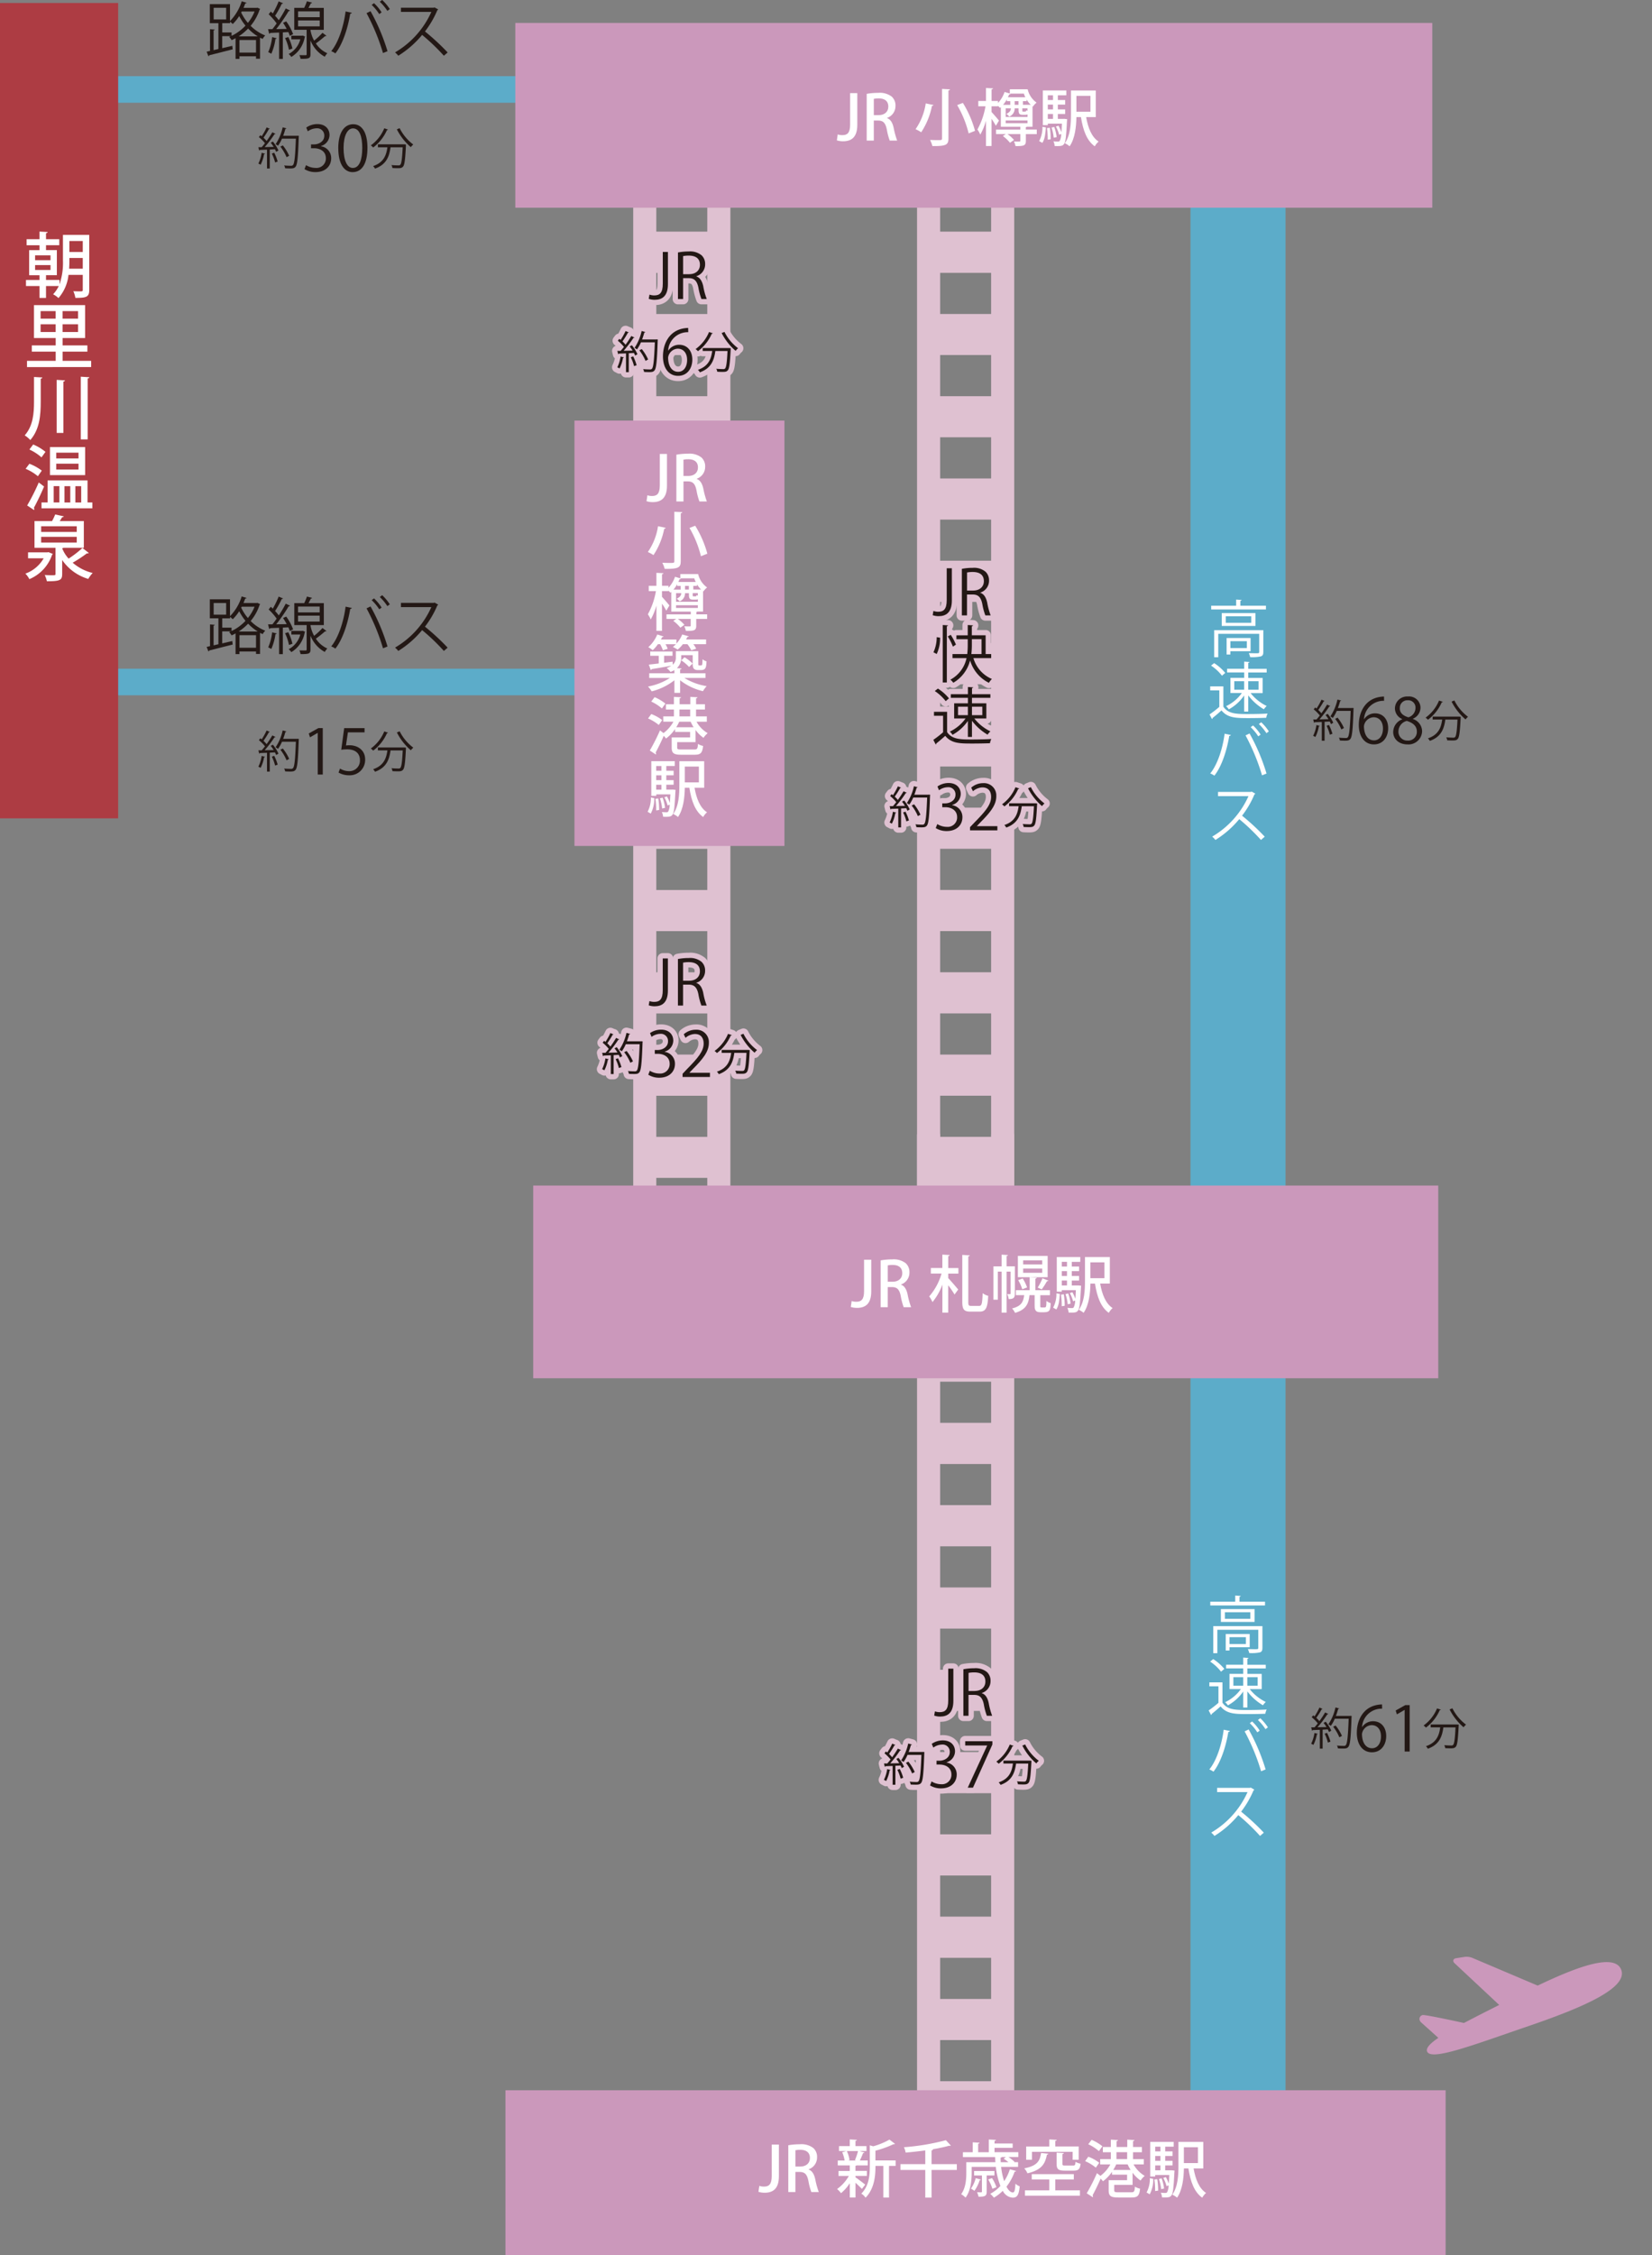 <svg xmlns="http://www.w3.org/2000/svg" viewBox="0 0 469.24 640.1"><rect x="0" y="0" width="469.24" height="640.1" fill="#808080" stroke="none"/><defs><clipPath id="h"><path style="fill:none" d="M0 0h460.7v640.1H0z"/></clipPath><style>.eb{fill:#fff}.ee,.eg{fill:none}.eg{stroke:#5cacc9;stroke-miterlimit:10}.ee{stroke:#dfc1d1;stroke-linejoin:round;stroke-width:3px}.eh{fill:#dfc1d1}.eg{stroke-width:7.54px}.ej{fill:#231815}.ek{fill:#cb98bb}</style></defs><g id="d"><path id="e" class="eg" d="M163.92 25.39H27.06"/><path id="f" class="eg" d="M199.77 193.58H27.06"/><g style="clip-path:url(#h)" id="g"><g id="i"><path id="j" class="eh" d="M267.04 369.33v-11.64h14.48v11.64c0 .77 1.47 1.39 3.28 1.39s3.28-.62 3.28-1.39V54.06c0-.77-1.47-1.39-3.28-1.39s-3.28.62-3.28 1.39v11.68h-14.48V54.06c0-.77-1.47-1.39-3.28-1.39s-3.28.62-3.28 1.39v315.27c0 .77 1.47 1.39 3.28 1.39s3.28-.62 3.28-1.39m0-35h14.48v11.68h-14.48v-11.68Zm14.48-198.53h-14.48v-11.68h14.48v11.68Zm-14.48-35.03h14.48v11.68h-14.48v-11.68Zm14.48 58.39h-14.48v-11.68h14.48v11.68Zm0 23.36h-14.48v-11.68h14.48v11.68Zm0 23.36h-14.48v-11.67h14.48v11.67Zm0 23.36h-14.48v-11.68h14.48v11.68Zm0 23.36h-14.48v-11.68h14.48v11.68Zm0 23.36h-14.48v-11.68h14.48v11.68Zm0 23.36h-14.48v-11.68h14.48v11.68Zm0 23.36h-14.48V311h14.48v11.68Zm0-233.56h-14.48V77.44h14.48v11.68Z"/><path id="k" class="eh" d="M186.42 369.33v-11.64h14.48v11.64c0 .77 1.47 1.39 3.28 1.39s3.28-.62 3.28-1.39V54.06c0-.77-1.47-1.39-3.28-1.39s-3.28.62-3.28 1.39v11.68h-14.48V54.06c0-.77-1.47-1.39-3.28-1.39s-3.28.62-3.28 1.39v315.27c0 .77 1.47 1.39 3.28 1.39s3.28-.62 3.28-1.39m0-35h14.48v11.68h-14.48v-11.68Zm14.48-198.52h-14.48v-11.68h14.48v11.68Zm-14.48-35.03h14.48v11.68h-14.48v-11.68Zm14.48 58.39h-14.48v-11.68h14.48v11.68Zm0 23.36h-14.48v-11.68h14.48v11.68Zm0 23.36h-14.48v-11.68h14.48v11.68Zm0 23.36h-14.48v-11.68h14.48v11.68Zm0 23.36h-14.48v-11.68h14.48v11.68Zm0 23.36h-14.48v-11.68h14.48v11.68Zm0 23.36h-14.48v-11.68h14.48v11.68Zm0 23.36h-14.48v-11.68h14.48v11.68Zm0-233.56h-14.48V77.45h14.48v11.68Z"/><path id="l" class="eh" d="M267.04 637.38v-11.64h14.48v11.64c0 .77 1.47 1.39 3.28 1.39s3.28-.62 3.28-1.39V322.11c0-.77-1.47-1.39-3.28-1.39s-3.28.62-3.28 1.39v11.68h-14.48v-11.68c0-.77-1.47-1.39-3.28-1.39s-3.28.62-3.28 1.39v315.27c0 .77 1.47 1.39 3.28 1.39s3.28-.62 3.28-1.39m0-35h14.48v11.68h-14.48v-11.68Zm14.48-198.53h-14.48v-11.68h14.48v11.68Zm-14.48-35.03h14.48v11.68h-14.48v-11.68Zm14.48 58.39h-14.48v-11.68h14.48v11.68Zm0 23.36h-14.48v-11.68h14.48v11.68Zm0 23.36h-14.48v-11.68h14.48v11.68Zm0 23.36h-14.48v-11.67h14.48v11.67Zm0 23.36h-14.48v-11.68h14.48v11.68Zm0 23.36h-14.48v-11.68h14.48v11.68Zm0 23.36h-14.48v-11.68h14.48v11.68Zm0 23.35h-14.48v-11.68h14.48v11.68Zm0-233.56h-14.48v-11.68h14.48v11.68Z"/><path id="m" style="stroke:#5cacc9;stroke-miterlimit:10;fill:none;stroke-width:27px" d="M351.65 612.02V50.87"/><path id="n" class="ek" d="M143.57 593.28h267.05v46.82H143.57z"/><path id="o" class="eb" d="M221.24 617.71c0 3.55-1.69 4.66-4.05 4.66-.6 0-1.19-.08-1.76-.26l.25-1.69c.43.15.88.22 1.34.21 1.36 0 2.18-.6 2.18-2.99v-8.94h2.04v9.01Z"/><path id="p" class="eb" d="M229.68 615.77c1 .37 1.57 1.32 1.88 2.74.23 1.24.57 2.47 1 3.66h-2.11c-.38-1.05-.66-2.12-.84-3.22-.37-1.79-1.02-2.48-2.45-2.48h-1.23v5.7h-2.02v-13.28c1.08-.19 2.18-.28 3.27-.28 1.37-.13 2.74.25 3.84 1.07.73.68 1.12 1.64 1.07 2.64.02 1.54-.95 2.92-2.41 3.41v.04Zm-2.37-.83c1.69 0 2.74-.97 2.74-2.41 0-1.74-1.23-2.34-2.69-2.34-.48-.02-.96.03-1.43.12v4.63h1.37Z"/><path id="q" class="eb" d="M243 617.99c.58.39 2.34 1.72 2.76 2.09l-.95 1.21c-.37-.4-1.14-1.14-1.81-1.76v4.19h-1.62v-4.05c-.69 1.07-1.53 2.02-2.5 2.83-.32-.44-.69-.84-1.11-1.18 1.37-.98 2.51-2.25 3.34-3.71h-2.94v-1.42h3.2v-1.57h-3.41v-1.39h1.95c-.13-.81-.36-1.6-.69-2.36l1.16-.34h-2.07v-1.39h3.06v-1.9l2.02.12c-.02.14-.12.25-.4.28v1.5h3.13v1.39h-2.02l1.44.41c-.04.12-.18.18-.4.19-.26.71-.57 1.41-.9 2.09h2.25v1.39h-3.18a.69.69 0 0 1-.32.12v1.44h3.24v1.42h-3.24v.37Zm-.16-4.86c.35-.84.65-1.71.88-2.59h-3.18c.38.82.64 1.68.77 2.57l-.39.12h2.24l-.32-.1Zm11.56.07v1.55h-1.88v8.99h-1.62v-8.99h-2.23c0 2.02-.05 6.26-2.82 9.03-.31-.47-.72-.86-1.2-1.16 2.18-2.18 2.41-5.17 2.41-7.62v-6.09l.97.28c1.61-.44 3.16-1.08 4.61-1.9l1.6 1.21c-.12.1-.29.13-.44.09-1.65.78-3.37 1.39-5.14 1.85v2.76h5.74Z"/><path id="r" class="eb" d="M271.78 614.24v1.66h-7.18v7.85h-1.78v-7.85h-7.05v-1.65h7.05v-3.89c-1.85.25-3.77.46-5.58.62-.09-.53-.25-1.05-.48-1.53 4.02-.29 8.01-.96 11.91-1.99l1.41 1.51a.432.432 0 0 1-.45.05c-1.58.43-3.18.77-4.8 1.02l.19.02c-.02.16-.14.25-.42.3v3.89h7.18Z"/><path id="s" class="eb" d="M284.36 615.03c.15 1.38.44 2.74.86 4.06.7-1.04 1.25-2.18 1.62-3.38l1.78.49c-.04.12-.19.19-.42.19-.53 1.54-1.32 2.98-2.32 4.26.53 1.02 1.16 1.64 1.83 1.64.46 0 .63-.74.72-2.48.35.32.76.58 1.21.74-.25 2.55-.76 3.22-2.02 3.22-1.2-.11-2.26-.84-2.78-1.94-.76.75-1.61 1.4-2.53 1.94-.31-.4-.66-.76-1.04-1.09 1.08-.57 2.06-1.33 2.89-2.23-.67-1.74-1.11-3.56-1.3-5.42H276v1.71c0 2.08-.26 5.05-1.74 7.02-.37-.38-.79-.71-1.25-.98 1.32-1.79 1.46-4.26 1.46-6.05v-3.02h8.27c-.04-.48-.07-.97-.09-1.46h-9.14v-1.37h2.78v-2.82l1.95.12c-.02.14-.12.23-.4.26v2.43h3.03v-3.61l2.04.12c-.02.14-.14.25-.42.28v.74h5.15v1.23h-5.15v1.23h6.77v1.37h-2.83c.62.39 1.2.85 1.73 1.35l-.12.11h1.14v1.34h-4.8Zm-5.74 3.61c-.04.12-.16.18-.35.18a10.35 10.35 0 0 1-1.5 3.01c-.31-.23-.64-.44-.98-.63.63-.9 1.09-1.91 1.36-2.97l1.48.42Zm3.84-1.18h-2.2v4.59c0 1.18-.37 1.46-2.3 1.46-.1-.44-.24-.87-.44-1.28.55.02 1.02.02 1.18.02.18-.02.21-.05.21-.21v-4.57h-2.22v-1.26h5.77v1.26Zm-.68.76c.52.8.94 1.66 1.25 2.57l-1.14.47c-.29-.93-.69-1.82-1.2-2.66l1.1-.39Zm3.94-5.98h-1.14c-.05.09-.17.14-.37.18 0 .42.02.86.04 1.28h2.18c-.42-.36-.87-.69-1.34-.99l.63-.47Z"/><path id="t" class="eb" d="M297.78 611.3c-.02.12-.18.25-.4.26-.49 2.46-1.36 4.33-5.54 5.3-.22-.52-.52-.99-.9-1.41 3.73-.72 4.45-2.15 4.77-4.36l2.07.21Zm1.97 7.3v3.1h7v1.51h-15.62v-1.51h6.91v-3.1h-4.98v-1.51h11.95v1.51h-5.26Zm-6.63-7.83v2.25h-1.64v-3.77h6.56v-2.01l2.13.12c-.02.14-.14.25-.42.3v1.58h6.65v3.77h-1.72v-2.25h-11.56Zm7 .21 2.06.12c-.02.14-.12.25-.41.3v2.73c0 .46.11.53.81.53h2.23c.51 0 .62-.14.69-1.07.44.27.93.46 1.44.54-.18 1.57-.63 1.97-1.95 1.97h-2.6c-1.83 0-2.27-.44-2.27-1.95v-3.17Z"/><path id="u" class="eb" d="M309.13 612.15c1.11.41 2.16.99 3.1 1.71l-.97 1.39c-.92-.76-1.95-1.38-3.04-1.85l.91-1.25Zm15.75 2.18h-2.9a8.7 8.7 0 0 0 3.17 3.26c-.46.38-.85.82-1.18 1.32a9.43 9.43 0 0 1-2.27-2.23v3.47h-5.21v1.51c0 .51.19.58 1.28.58h3.53c.83 0 .98-.19 1.07-1.6.45.28.94.47 1.46.58-.21 2.02-.72 2.5-2.41 2.5h-3.78c-2.15 0-2.73-.44-2.73-2.04v-2.87h5.23v-1.57h-4.28v-.81a11.52 11.52 0 0 1-2.57 2.69c-.2-.27-.42-.53-.65-.77-.74 1.71-1.62 3.5-2.3 4.75.07.09.1.2.11.32 0 .08-.02.16-.05.23l-1.72-1.12c1.08-1.85 2.05-3.76 2.9-5.72l.99.77c1.16-.87 2.12-1.97 2.82-3.24h-2.89v-1.51h3.03v-1.95h-2.27v-1.49h2.27v-2.09l2.02.12c-.02.14-.12.25-.4.28v1.69h3.04v-2.09l2.04.12c-.02.14-.12.25-.4.3v1.67h2.53v1.49h-2.53v1.95h3.06v1.51Zm-14.81-6.97c1.1.46 2.14 1.08 3.06 1.83l-.99 1.37c-.91-.79-1.93-1.45-3.03-1.95l.95-1.25Zm6.98 6.97c-.24.54-.53 1.07-.84 1.57h4.94c-.33-.5-.61-1.02-.85-1.57h-3.25Zm.07-1.51h3.04v-1.95h-3.04v1.95Z"/><path id="v" class="eb" d="M327.58 618.43c.04 1.52-.31 3.03-1 4.38l-.9-.51c.65-1.25.97-2.64.93-4.05l.97.18Zm5.26-2.43.79.09c0 .15-.02.31-.05.46-.21 4.45-.4 6.07-.86 6.61-.33.42-.67.56-1.8.56-.26 0-.55 0-.85-.02-.03-.46-.15-.92-.35-1.34.43.05.85.07 1.28.07.19.02.38-.05.51-.19.29-.61.44-1.29.42-1.97l-.58.23c-.21-.81-.52-1.59-.93-2.32l.72-.25c.34.57.61 1.18.83 1.81h.02c.05-.63.11-1.42.14-2.39h-4.01v.42h-1.41v-9.84h6.67v1.37h-2.41v1.34h2.08v1.3h-2.08v1.37h2.08v1.3h-2.08V616h1.86Zm-4.73 5.9c.02-1.1-.05-2.2-.21-3.29l.81-.09c.17 1.08.25 2.16.25 3.25l-.85.12Zm1.5-12.6h-1.48v1.34h1.48v-1.34Zm0 2.64h-1.48v1.37h1.48v-1.37Zm-1.48 4.07h1.48v-1.39h-1.48v1.39Zm1.83 2.29c.34.93.57 1.89.69 2.87l-.83.18c-.1-.98-.31-1.95-.63-2.89l.77-.16Zm11.81-2.82h-2.74c.55 3.08 1.57 5.68 3.54 6.95-.44.39-.81.84-1.09 1.35-2.27-1.62-3.34-4.57-3.92-8.3h-1.28c-.05 2.69-.39 6.07-1.94 8.29-.41-.35-.87-.64-1.35-.86 1.62-2.29 1.74-5.61 1.74-8.18v-6.79h7.06v7.54Zm-1.51-6.02h-3.99v4.49h3.99v-4.49Z"/><path id="w" class="ek" d="M163.17 119.38h59.65v120.73h-59.65z"/><path id="x" class="eb" d="M189.45 137.86c0 3.55-1.69 4.66-4.05 4.66-.6 0-1.19-.08-1.76-.26l.25-1.69c.43.15.88.22 1.34.21 1.35 0 2.18-.6 2.18-2.99v-8.94h2.04v9.01Z"/><path id="y" class="eb" d="M197.89 135.93c1 .37 1.57 1.32 1.88 2.74.23 1.24.57 2.47 1 3.66h-2.11c-.38-1.05-.66-2.12-.84-3.22-.37-1.79-1.02-2.48-2.45-2.48h-1.23v5.7h-2.02v-13.28c1.08-.19 2.18-.28 3.27-.28 1.37-.13 2.73.25 3.84 1.07.73.68 1.12 1.64 1.07 2.64.02 1.54-.95 2.92-2.41 3.41v.04Zm-2.38-.83c1.69 0 2.74-.97 2.74-2.41 0-1.74-1.23-2.34-2.69-2.34-.48-.02-.96.03-1.43.12v4.62h1.37Z"/><path id="a`" class="eb" d="M189.1 149.82c-.07.17-.24.27-.42.23-.52 2.68-1.56 5.23-3.06 7.51-.5-.35-1.04-.64-1.6-.88 1.51-2.19 2.5-4.69 2.89-7.32l2.2.46Zm2.45-4.57 2.25.12c-.02.16-.12.26-.44.32v13.58c0 1.86-.67 2.23-4.56 2.2-.15-.61-.38-1.19-.67-1.74.77.04 1.58.05 2.16.05 1.09 0 1.25 0 1.25-.49v-14.04Zm7.55 12.63c-.69-2.82-1.79-5.53-3.25-8.04l1.62-.62c1.53 2.46 2.69 5.14 3.45 7.93l-1.81.72Z"/><path id="aa" class="eb" d="M200.86 174.38v1.29h-3.1v1.92c0 1.37-.56 1.49-2.94 1.49-.1-.45-.24-.9-.44-1.32.4.02.79.04 1.09.04.65 0 .72 0 .72-.25v-1.88h-3.66c.69.48 1.32 1.04 1.87 1.67l-1.14.81c-.58-.73-1.26-1.37-2.02-1.92l.84-.56h-2.77v-1.29h6.9v-.79h-5.54v-5.58l-.25.21c-.14-.16-.35-.37-.56-.58v.14h-1.83v1.62c.49.51 1.83 2.06 2.11 2.45l-.88 1.48c-.37-.69-.78-1.35-1.23-1.99v7.72h-1.58v-7.18c-.37 1.38-.92 2.7-1.62 3.94-.21-.52-.49-1.01-.81-1.46 1.13-2.05 1.9-4.27 2.29-6.58h-2.04v-1.51h2.18v-3.68l1.99.1c-.02.16-.14.25-.4.3v3.27h1.83v.58c.83-.9 1.47-1.97 1.87-3.13l1.5.44v-1.2h5.07a6.35 6.35 0 0 0 2.53 3.78c-.39.33-.74.71-1.04 1.13l-.1-.09v5.81h-1.6c-.09.06-.19.1-.3.11v.68h3.08Zm-8.5-8.07v-.51a9.1 9.1 0 0 1-1.07 1.55h2.04v-1.04h-.97Zm2.22 2.04c.03 1.02-.58 1.95-1.53 2.34-.25-.29-.53-.54-.84-.76 1.05-.49 1.29-1.04 1.29-1.58h-1.46v2.45h6.19v-.7c-.23.07-.46.1-.7.09h-.72c-1.13 0-1.13-.58-1.13-1.83h-1.09Zm-2.55 4.21h6.19v-.77h-6.19v.77Zm1.21-8.41.18.05c-.08.14-.23.21-.39.18-.11.26-.23.54-.35.81h4.95c-.17-.33-.32-.68-.42-1.04h-3.96Zm2.43 2.15h-1.09v1.04h1.09v-1.04Zm1.95 2.96c.19 0 .21-.16.25-.39.11.09.23.16.35.23v-.76h-1.46v.53c0 .32 0 .4.23.4h.63Zm-.69-1.93h2.22c-.46-.44-.85-.95-1.18-1.49v.46h-1.04v1.04Z"/><path id="ab" class="eb" d="M200.4 192.43h-6c1.94 1.18 4.09 1.97 6.33 2.32-.41.43-.77.91-1.06 1.43-2.36-.55-4.58-1.61-6.49-3.1v3.57h-1.62v-3.57a17.224 17.224 0 0 1-6.46 3.15c-.29-.5-.64-.96-1.04-1.37 2.21-.4 4.32-1.22 6.21-2.43h-5.86v-1.33h7.14v-.91c-.35.21-.71.39-1.09.53-.32-.42-.69-.79-1.11-1.11.46-.15.89-.36 1.3-.62v-.02c-2.08.37-4.19.74-5.56.95-.02.13-.12.22-.25.25l-.55-1.53c.77-.09 1.74-.19 2.82-.33v-2.18h-2.41v-1.2h6.32v1.2h-2.38v1.99l2.41-.32.04.86c.6-.51.92-1.27.88-2.06v-1.78h6.37v3.4c0 .58 0 .65.3.65.53 0 .58 0 .68-.05.16-.12.19-.33.23-1.69.34.26.72.46 1.13.58-.09 1.65-.12 2.48-1.62 2.48h-.84c-1.46 0-1.46-1-1.46-1.97v-2.26h-3.27v.67c.05 1.14-.4 2.24-1.23 3.01l1.32.09c-.02.16-.12.25-.4.28v1.09h7.21v1.33Zm-12.11-7.88c-.21-.59-.47-1.17-.79-1.71h-.62c-.43.62-.92 1.19-1.48 1.71-.39-.32-.81-.61-1.25-.86 1.11-1 1.98-2.23 2.55-3.61l1.79.58c-.09.13-.25.19-.4.16-.11.23-.23.46-.35.69h4.4v1.16c.69-.76 1.25-1.63 1.64-2.59l1.85.53c-.05.14-.19.19-.4.19-.11.23-.23.48-.35.7h5.68v1.34h-3.62c.32.4.59.83.81 1.29l-1.41.44c-.29-.62-.66-1.2-1.09-1.73h-1.28c-.44.58-.94 1.1-1.5 1.55-.43-.3-.88-.56-1.35-.77.32-.23.61-.49.88-.77h-2.97c.25.41.46.85.63 1.3l-1.36.41Zm7.43 4.75c-.66-.72-1.41-1.35-2.23-1.88l.95-.86c.84.5 1.61 1.09 2.3 1.78l-1.02.97Z"/><path id="ac" class="eb" d="M184.99 202.67c1.11.41 2.16.99 3.1 1.71l-.97 1.39c-.92-.76-1.95-1.38-3.04-1.85l.91-1.25Zm15.75 2.18h-2.9a8.601 8.601 0 0 0 3.17 3.25c-.46.38-.85.82-1.18 1.32a9.29 9.29 0 0 1-2.27-2.24v3.47h-5.21v1.51c0 .51.19.58 1.29.58h3.54c.83 0 .99-.19 1.07-1.6.45.28.94.48 1.46.58-.21 2.02-.72 2.5-2.41 2.5h-3.78c-2.15 0-2.73-.44-2.73-2.04v-2.87h5.23v-1.57h-4.27v-.81c-.71 1.03-1.58 1.94-2.57 2.69-.2-.27-.42-.53-.65-.77-.74 1.71-1.62 3.5-2.3 4.75.07.09.1.2.11.32 0 .08-.02.16-.05.23l-1.72-1.13c1.08-1.85 2.05-3.76 2.9-5.72l.99.78c1.16-.87 2.12-1.97 2.82-3.24h-2.89v-1.51h3.03v-1.95h-2.27v-1.5h2.27v-2.09l2.02.12c-.02.14-.12.25-.4.28v1.69h3.04v-2.09l2.04.12c-.02.14-.12.25-.4.3v1.67h2.52v1.5h-2.53v1.95h3.06v1.51Zm-14.8-6.97c1.1.46 2.13 1.08 3.06 1.83l-.99 1.37c-.91-.79-1.93-1.45-3.03-1.95l.95-1.25Zm6.99 6.97c-.24.54-.53 1.06-.85 1.57h4.94c-.33-.5-.61-1.02-.84-1.57h-3.26Zm.07-1.51h3.04v-1.95H193v1.95Z"/><path id="ad" class="eb" d="M185.85 226.54c.03 1.52-.31 3.03-1 4.38l-.9-.51c.65-1.25.97-2.64.93-4.05l.97.18Zm5.26-2.43.79.09c0 .15-.02.31-.05.46-.21 4.45-.4 6.07-.86 6.62-.33.42-.67.56-1.79.56-.26 0-.54 0-.85-.02-.03-.46-.15-.92-.35-1.34.43.05.86.07 1.29.07.19.02.38-.05.51-.19.29-.61.44-1.29.42-1.97l-.58.23c-.21-.81-.52-1.59-.93-2.32l.72-.25c.34.57.61 1.18.83 1.81h.02c.05-.63.1-1.43.14-2.39h-4.01v.42H185v-9.84h6.67v1.37h-2.41v1.34h2.08v1.3h-2.08v1.37h2.08v1.3h-2.08v1.39h1.55l.32-.02Zm-4.73 5.91c.02-1.1-.05-2.2-.21-3.29l.81-.09c.17 1.08.25 2.17.25 3.26l-.85.12Zm1.49-12.6h-1.48v1.34h1.48v-1.34Zm0 2.64h-1.48v1.37h1.48v-1.37Zm-1.48 4.07h1.48v-1.39h-1.48v1.39Zm1.83 2.29c.34.93.57 1.89.69 2.87l-.83.18c-.1-.98-.31-1.95-.63-2.89l.77-.16Zm11.8-2.82h-2.74c.55 3.08 1.57 5.68 3.54 6.95-.44.39-.81.84-1.09 1.35-2.27-1.62-3.34-4.57-3.92-8.3h-1.29c-.05 2.69-.39 6.07-1.94 8.29-.41-.35-.87-.64-1.35-.86 1.62-2.29 1.74-5.61 1.74-8.18v-6.79h7.05v7.54Zm-1.51-6.02h-3.99v4.49h3.99v-4.49Z"/><path id="ae" class="ek" d="M151.45 336.5h257.08v54.7H151.45z"/><path id="af" class="eb" d="M247.47 366.56c0 3.55-1.69 4.66-4.05 4.66-.6 0-1.19-.08-1.76-.26l.25-1.69c.43.15.88.22 1.34.21 1.36 0 2.18-.6 2.18-2.99v-8.94h2.04v9.01Z"/><path id="ag" class="eb" d="M255.91 364.62c1 .37 1.57 1.32 1.88 2.74.23 1.25.57 2.47 1 3.66h-2.11c-.38-1.05-.66-2.12-.84-3.22-.37-1.79-1.02-2.48-2.45-2.48h-1.23v5.7h-2.02v-13.28c1.08-.19 2.18-.28 3.27-.28 1.37-.13 2.74.25 3.84 1.07a3.38 3.38 0 0 1 1.07 2.64c.02 1.54-.95 2.92-2.41 3.41v.03Zm-2.37-.83c1.69 0 2.74-.97 2.74-2.41 0-1.74-1.23-2.34-2.69-2.34-.48-.02-.96.03-1.43.12v4.63h1.37Z"/><path id="ah" class="eb" d="M269.74 356.23c-.02.16-.14.25-.4.3v3.38h2.89v1.58h-2.89v1.28c.65.67 2.43 2.74 2.83 3.24l-1.04 1.42c-.54-.91-1.14-1.79-1.8-2.62v7.76h-1.65v-7.95c-.65 1.8-1.61 3.48-2.82 4.96-.24-.57-.55-1.12-.92-1.62a16.97 16.97 0 0 0 3.5-6.48h-3.04v-1.58h3.27v-3.8l2.06.12Zm5.3 13.3c0 .97.12 1.13.85 1.13h2.25c.74 0 .86-.76.98-3.61.48.35 1.01.61 1.58.76-.19 3.27-.61 4.47-2.43 4.47h-2.64c-1.78 0-2.3-.6-2.3-2.78v-13.32l2.13.14c-.02.14-.12.25-.42.28v12.93Z"/><path id="ai" class="eb" d="M288.27 359.43v7.72c0 1.23-.4 1.57-1.76 1.57-.06-.49-.2-.97-.42-1.41h.81c.12 0 .16-.04.16-.19v-6.19h-1.14v11.65h-1.42v-11.65h-1.07v7.97h-1.25v-9.46h2.32v-3.33l1.81.12c-.02.14-.12.23-.39.26v2.94h2.36Zm7.21 11.12c0 .44 0 .55.42.55h.62c.63 0 .67 0 .72-1.86.36.29.77.51 1.2.65-.09 1.74-.12 2.57-1.85 2.57h-1.11c-1.6 0-1.6-1.07-1.6-1.99v-2.86h-1.46c-.26 2.43-.97 4.12-4.1 5.03-.21-.46-.49-.88-.84-1.25 2.52-.63 3.2-1.78 3.43-3.78h-2.36v-1.42h3.92v-3.66l2.01.11c-.02.16-.14.25-.4.3v3.26h4.15v1.42h-2.74v2.95Zm2.1-8.04h-8.46v-6.04h8.46v6.04Zm-7.21 3.43c-.28-.91-.67-1.78-1.16-2.6l1.28-.46c.52.79.94 1.64 1.25 2.53l-1.37.52Zm5.67-8.22h-5.42v1.17h5.42v-1.17Zm0 2.34h-5.42v1.2h5.42v-1.2Zm1.76 3.43c-.05.1-.19.16-.4.14-.45.81-.95 1.59-1.49 2.34l-1.16-.51c.54-.83.99-1.72 1.36-2.64l1.7.67Z"/><path id="aj" class="eb" d="M301.04 367.28c-.11 1.65-.28 3.36-1 4.38l-.9-.51c.65-1.25.97-2.64.93-4.05l.97.17Zm5.26-2.43.79.09c0 .15-.02.31-.05.46-.21 4.45-.4 6.07-.86 6.61-.33.42-.67.56-1.8.56-.26 0-.55 0-.85-.02-.03-.46-.15-.92-.35-1.34.43.05.85.07 1.28.07.19.02.38-.05.51-.19.29-.61.44-1.29.42-1.97l-.58.23c-.21-.81-.52-1.59-.93-2.32l.72-.25c.34.57.61 1.18.83 1.81h.02c.05-.63.11-1.42.14-2.39h-4.01v.42h-1.41v-9.83h6.67v1.37h-2.41v1.33h2.08v1.3h-2.08v1.37h2.08v1.3h-2.08v1.39h1.87Zm-4.73 5.9c.02-1.1-.05-2.2-.21-3.29l.81-.09c.17 1.08.25 2.17.25 3.26l-.84.12Zm1.5-12.6h-1.48v1.34h1.48v-1.34Zm0 2.64h-1.48v1.37h1.48v-1.37Zm-1.48 4.06h1.48v-1.39h-1.48v1.39Zm1.83 2.29c.34.93.57 1.89.69 2.87l-.83.18c-.1-.98-.31-1.95-.63-2.89l.77-.16Zm11.81-2.82h-2.74c.55 3.08 1.57 5.68 3.54 6.95-.44.39-.81.85-1.09 1.36-2.27-1.62-3.34-4.58-3.92-8.3h-1.29c-.05 2.69-.39 6.07-1.94 8.29-.41-.35-.87-.64-1.35-.86 1.62-2.29 1.74-5.61 1.74-8.18v-6.79h7.06v7.54Zm-1.51-6.02h-4v4.49h3.99v-4.49Z"/><path id="ak" style="fill:#ad3c43" d="M0 .85h33.56v231.43H0z"/><path id="al" class="eb" d="M25.35 66.67V82.3c0 2.07-.91 2.25-3.94 2.25-.11-.65-.3-1.29-.58-1.89.58.02 1.15.04 1.59.04.99 0 1.09 0 1.09-.42v-4.26h-4.06c-.24 2.43-1.23 4.73-2.84 6.58a6.48 6.48 0 0 0-1.53-1.07c.66-.69 1.2-1.49 1.61-2.35h-3.62v3.38h-1.85v-3.38H7.38v-1.71h3.84v-1.35H8.28V71h2.94v-1.39H7.56V67.9h3.66v-2.17l2.31.12c-.02.18-.14.28-.46.34v1.71h3.76v1.7h-3.76v1.39h3.08v7.12h-3.08v1.35h3.82v1.23c.75-2.16 1.08-4.44.99-6.72v-7.3h7.48ZM9.97 73.85h4.38v-1.37H9.97v1.37Zm0 2.78h4.38v-1.39H9.97v1.39Zm9.74-2.65c0 .72-.02 1.49-.08 2.29h3.88v-3.04h-3.8v.74Zm3.8-5.57h-3.8v3.12h3.8v-3.12Z"/><path id="am" class="eb" d="M17.77 102.42h8.12v1.77H7.67v-1.77h8.15v-2.61H9.04v-1.77h6.78v-2.09H9.65V86.6h14.52v9.35h-6.39v2.09h7.04v1.77h-7.04v2.61Zm-6.24-11.97h4.28V88.3h-4.28v2.15Zm0 3.78h4.28v-2.19h-4.28v2.19Zm10.64-5.93h-4.4v2.15h4.4V88.3Zm0 3.74h-4.4v2.19h4.4v-2.19Z"/><path id="an" class="eb" d="m9.66 107 2.37.14c-.02.18-.14.28-.46.34v6.48c0 3.92-.3 7.9-2.96 10.94-.47-.51-1.01-.95-1.59-1.33 2.37-2.69 2.64-6.17 2.64-9.61V107Zm6.44.82 2.37.14c-.02.18-.16.28-.46.34v14.58H16.1v-15.06Zm6.85-.9 2.43.16c-.02.16-.14.28-.48.34v17.3h-1.95v-17.8Z"/><path id="ao" class="eb" d="M8.35 131.63c1.26.48 2.45 1.13 3.52 1.95l-1.11 1.59a13.89 13.89 0 0 0-3.48-2.11l1.07-1.43Zm-.64 11.85a60.65 60.65 0 0 0 3.3-6.54l1.51 1.15c-.9 2.13-2.03 4.48-2.9 6.05.07.1.11.22.12.34 0 .1-.02.2-.08.28l-1.95-1.29Zm1.71-17.32c1.26.52 2.44 1.23 3.5 2.09-.48.66-.8 1.11-1.13 1.57a13.91 13.91 0 0 0-3.44-2.23l1.07-1.43Zm15.44 16.45h1.37v1.67H11.79v-1.67h1.73v-6.25h11.34v6.25Zm-.68-7.76h-9.99v-7.95h9.99v7.95Zm-8.93 7.76h1.61v-4.63h-1.61v4.63Zm7.04-14.12h-6.31v1.63h6.32v-1.63Zm0 3.12h-6.31v1.65h6.32v-1.65Zm-2.33 6.38h-1.65v4.63h1.65v-4.63Zm3.1 0h-1.65v4.63h1.65v-4.63Z"/><path id="ap" class="eb" d="m13.78 156.72 1.21.5c-.02.12-.12.18-.2.26a11.482 11.482 0 0 1-6.45 6.9c-.3-.58-.67-1.1-1.13-1.57a9.767 9.767 0 0 0 5.19-4.34H7.97v-1.69h5.49l.32-.06Zm4.22-1.23c-.1.07-.22.11-.34.12a9.37 9.37 0 0 0 1.83 2.94c1.39-.89 2.7-1.9 3.92-3.02l1.81 1.41c-.15.13-.35.18-.54.12-1.29.97-2.64 1.86-4.04 2.65 1.63 1.42 3.59 2.42 5.69 2.92-.49.51-.91 1.07-1.25 1.69-3.02-.89-5.64-2.78-7.42-5.37v3.96c0 1.79-.64 2.07-4.34 2.07-.14-.61-.34-1.21-.62-1.77.72.04 1.47.06 1.99.06.99 0 1.07 0 1.07-.38v-7.4H9.8v-7.6h4.99c.34-.6.63-1.23.89-1.87l2.45.54a.48.48 0 0 1-.48.24c-.18.32-.42.7-.68 1.09h6.84v7.6h-5.79Zm-6.32-4.51H21.8v-1.61H11.69v1.61Zm0 3.02H21.8v-1.63H11.69V154Z"/><path id="aq" class="ek" d="M146.37 6.51h260.46v52.45H146.37z"/><path id="ar" class="eb" d="M243.51 35.44c0 3.55-1.69 4.66-4.05 4.66-.6 0-1.19-.08-1.76-.26l.25-1.69c.43.15.88.22 1.34.21 1.35 0 2.18-.6 2.18-2.99v-8.94h2.04v9.01Z"/><path id="as" class="eb" d="M251.95 33.51c1 .37 1.57 1.32 1.88 2.74.23 1.24.57 2.47 1 3.66h-2.11c-.38-1.05-.66-2.12-.84-3.22-.37-1.8-1.02-2.48-2.45-2.48h-1.23v5.7h-2.02V26.63c1.08-.19 2.18-.28 3.27-.28 1.37-.13 2.74.25 3.84 1.07.73.68 1.12 1.64 1.07 2.64.02 1.54-.95 2.92-2.41 3.41v.03Zm-2.37-.83c1.69 0 2.74-.97 2.74-2.41 0-1.74-1.23-2.34-2.69-2.34-.48-.02-.96.03-1.43.12v4.63h1.37Z"/><path id="at" class="eb" d="M265.14 29.81c-.07.17-.24.27-.42.23-.52 2.68-1.56 5.23-3.06 7.51-.5-.35-1.04-.64-1.6-.88 1.51-2.19 2.5-4.69 2.89-7.32l2.2.46Zm2.45-4.57 2.25.12c-.02.16-.12.26-.44.32v13.58c0 1.87-.67 2.23-4.56 2.2-.15-.6-.38-1.19-.67-1.74.77.03 1.58.05 2.16.05 1.09 0 1.25 0 1.25-.49V25.24Zm7.55 12.63a30.05 30.05 0 0 0-3.26-8.04l1.62-.62c1.53 2.46 2.69 5.14 3.45 7.93l-1.81.72Z"/><path id="au" class="eb" d="M294.49 36.78v1.28h-3.1v1.92c0 1.37-.56 1.49-2.94 1.49-.1-.45-.24-.9-.44-1.32.41.02.79.03 1.09.03.65 0 .72 0 .72-.25v-1.88h-3.66c.69.48 1.32 1.04 1.86 1.67l-1.14.81c-.58-.73-1.26-1.37-2.02-1.92l.84-.56h-2.78v-1.28h6.9v-.79h-5.54V30.4l-.25.21c-.14-.16-.35-.37-.56-.58v.14h-1.83v1.62c.49.51 1.83 2.06 2.11 2.44l-.88 1.48c-.37-.69-.78-1.35-1.23-1.99v7.72h-1.58v-7.17c-.37 1.38-.92 2.7-1.62 3.94-.21-.52-.49-1.01-.81-1.46 1.13-2.05 1.9-4.27 2.29-6.58h-2.04v-1.51h2.18v-3.68l1.99.1c-.02.16-.14.25-.4.3v3.27h1.83v.58c.83-.9 1.47-1.97 1.86-3.13l1.5.44v-1.2h5.06a6.38 6.38 0 0 0 2.53 3.78c-.39.33-.74.71-1.04 1.13l-.11-.09v5.81h-1.6c-.09.06-.19.1-.3.11v.69h3.1Zm-8.5-8.07v-.51a9.1 9.1 0 0 1-1.07 1.55h2.04v-1.04h-.97Zm2.22 2.04c.03 1.02-.58 1.95-1.53 2.34-.25-.29-.53-.54-.84-.76 1.05-.49 1.29-1.04 1.29-1.58h-1.46v2.44h6.19v-.7c-.23.07-.46.1-.7.09h-.72c-1.13 0-1.13-.58-1.13-1.83h-1.09Zm-2.55 4.22h6.19v-.77h-6.19v.77Zm1.21-8.41.17.05c-.08.14-.23.21-.39.18-.11.26-.23.55-.35.81h4.94c-.17-.33-.32-.68-.42-1.04h-3.96Zm2.43 2.15h-1.09v1.04h1.09v-1.04Zm1.95 2.95c.19 0 .21-.16.25-.39.11.09.23.16.35.23v-.76h-1.46v.53c0 .32 0 .41.23.41l.63-.02Zm-.69-1.92h2.22c-.46-.44-.86-.95-1.18-1.5v.46h-1.04v1.04Z"/><path id="av" class="eb" d="M297.07 36.17c-.11 1.65-.28 3.36-1 4.38l-.9-.51c.65-1.25.97-2.64.93-4.05l.97.18Zm5.26-2.43.79.09c0 .15-.02.31-.05.46-.21 4.45-.4 6.07-.86 6.62-.33.42-.67.56-1.79.56-.27 0-.55 0-.85-.02-.03-.46-.15-.92-.35-1.34.43.05.85.07 1.28.07.19.02.38-.05.51-.19.29-.61.44-1.29.42-1.97l-.58.23c-.21-.81-.52-1.59-.93-2.32l.72-.25c.34.57.61 1.18.83 1.81h.02c.05-.63.11-1.42.14-2.39h-4.01v.42h-1.41v-9.84h6.67v1.37h-2.41v1.34h2.08v1.3h-2.08v1.37h2.08v1.3h-2.08v1.39h1.55l.32-.02Zm-4.73 5.91c.02-1.1-.05-2.2-.21-3.29l.81-.09c.17 1.08.25 2.16.25 3.25l-.84.12Zm1.5-12.6h-1.48v1.34h1.48v-1.34Zm0 2.64h-1.48v1.37h1.48v-1.37Zm-1.48 4.06h1.48v-1.39h-1.48v1.39Zm1.83 2.29c.34.93.57 1.89.69 2.87l-.83.18c-.1-.98-.31-1.95-.63-2.89l.77-.16Zm11.8-2.81h-2.74c.55 3.08 1.57 5.68 3.54 6.95-.44.39-.81.84-1.09 1.35-2.27-1.62-3.34-4.57-3.92-8.3h-1.29c-.05 2.69-.39 6.07-1.93 8.29-.41-.35-.87-.64-1.36-.86 1.62-2.29 1.74-5.61 1.74-8.18v-6.79h7.05v7.54Zm-1.51-6.01h-3.99v4.49h3.99v-4.49Z"/><path id="aw" class="eb" d="M352.31 171.92h7.27v1.06h-15.55v-1.06h7.09v-1.74l1.55.1c-.02.12-.11.21-.35.25v1.4Zm6.53 6.93v6.21c0 .69-.16 1.06-.7 1.25-1 .2-2.02.27-3.04.2-.08-.39-.21-.77-.39-1.13.72.02 1.37.04 1.85.04 1 0 1.11 0 1.11-.37v-5.15h-11.63v6.65h-1.16v-7.69h13.97Zm-11.81-4.83h9.57v3.64h-9.57v-3.64Zm8.38.9h-7.23v1.85h7.23v-1.85Zm-.19 9.92h-5.74v.93h-1.07v-4.68h6.81v3.75Zm-1.07-2.85h-4.66v1.95h4.66v-1.95Z"/><path id="ax" class="eb" d="M347.49 194.83v5.75c1.37 2.09 3.89 2.09 7.05 2.09 1.9 0 4.14-.05 5.51-.14-.19.38-.32.78-.39 1.2-1.21.05-3.15.09-4.89.09-3.62 0-6.03 0-7.81-2.18-.86.77-1.79 1.57-2.55 2.16.03.12-.04.25-.16.28l-.69-1.3c.97-.66 1.9-1.38 2.78-2.15v-4.68h-2.59v-1.13h3.73Zm-2.62-6.61c1.19.75 2.26 1.69 3.15 2.78l-.93.79c-.86-1.12-1.91-2.09-3.1-2.87l.88-.7Zm8.52 13.74v-4.56a12.672 12.672 0 0 1-4.36 3.94c-.21-.34-.47-.64-.77-.9 1.78-.85 3.32-2.13 4.47-3.73h-3.24v-4.31h3.91v-1.54h-4.86v-1.04h4.86v-2.04l1.49.11c-.02.12-.11.21-.33.23v1.71h5.23v1.04h-5.23v1.55h4.08v4.31h-3.41c1.23 1.55 2.79 2.8 4.57 3.66-.31.27-.58.59-.81.93a15.187 15.187 0 0 1-4.43-3.94v4.59h-1.16Zm-2.8-6.2h2.8v-2.41h-2.8v2.41Zm6.9-2.41h-2.94v2.41h2.94v-2.41Z"/><path id="ay" class="eb" d="M349.62 208.62c-.05.14-.19.25-.46.26-.7 4.22-2.16 8.67-4.22 11.28-.36-.26-.76-.47-1.18-.63 1.97-2.39 3.52-6.86 4.08-11.28l1.78.37Zm8.85 11.44a59.304 59.304 0 0 0-4.68-11.33l1.14-.54c2.02 3.6 3.63 7.41 4.82 11.37l-1.29.51Zm-2.55-14.15c.83.77 1.55 1.64 2.15 2.6l-.67.49c-.61-.95-1.33-1.82-2.15-2.6l.67-.49Zm2.32-.91c.82.77 1.55 1.64 2.16 2.59l-.68.51c-.61-.94-1.33-1.81-2.15-2.59l.67-.51Z"/><path id="b`" class="eb" d="M356.55 225.28c-.04.09-.13.16-.23.19a27.09 27.09 0 0 1-3.52 6.05c2.28 1.84 4.43 3.83 6.44 5.96l-1.07.93c-1.91-2.12-3.97-4.1-6.17-5.91a27.7 27.7 0 0 1-6.77 5.91c-.27-.35-.58-.67-.92-.95 4.55-2.66 8.16-6.68 10.31-11.49h-8.64v-1.2h9.32l.23-.09 1.03.58Z"/><path id="ba" class="ej" d="M374.86 206.05c-.02.07-.1.12-.25.12-.17 1.05-.5 2.06-.98 3.01-.21-.12-.42-.23-.64-.33.47-.96.78-1.99.93-3.05l.94.24Zm1.39-7.1a.26.26 0 0 1-.26.1c-.46.85-.98 1.67-1.54 2.46.31.29.61.61.88.94.58-.8 1.12-1.62 1.62-2.47l.9.43c-.04.07-.14.1-.27.1-.84 1.29-1.77 2.51-2.79 3.67.8-.01 1.67-.03 2.55-.05-.25-.42-.53-.81-.83-1.19.35-.19.49-.25.61-.33.64.77 1.17 1.62 1.58 2.54l-.65.38c-.1-.25-.22-.5-.35-.74l-1.46.08v5.38h-.79v-5.33c-.78.02-1.48.06-2.03.07-.02.09-.1.15-.19.16l-.22-.94h.94c.3-.34.61-.72.93-1.13a10.95 10.95 0 0 0-1.73-1.74l.42-.54c.12.1.25.2.39.3.53-.8 1-1.64 1.4-2.51l.91.38Zm1.49 9.58c-.22-.87-.53-1.72-.93-2.52l.68-.24c.41.8.74 1.64.98 2.5l-.73.26Zm6.3-7.6.45.05c0 .09-.01.18-.03.28-.2 5.89-.4 7.86-.9 8.48-.34.41-.68.49-1.54.49-.43 0-.94-.01-1.44-.05-.03-.28-.12-.56-.28-.8.87.07 1.66.09 1.97.09.21.03.41-.05.55-.2.41-.44.63-2.39.82-7.5h-3.94c-.3.71-.68 1.39-1.13 2.02a5.1 5.1 0 0 0-.69-.45 13.72 13.72 0 0 0 2.01-4.78l1.05.28c-.03.11-.14.15-.28.14-.18.67-.39 1.33-.64 1.98h4.01Zm-4.11 2.76c.73.9 1.34 1.89 1.81 2.95l-.74.4c-.45-1.07-1.04-2.08-1.76-3l.69-.35Z"/><path id="bb" class="ej" d="M387.49 204.09a3.69 3.69 0 0 1 3.08-1.62c2.23 0 3.73 1.67 3.73 4.21s-1.48 4.61-4.05 4.61-4.29-2.13-4.29-5.54 1.65-7.23 5.93-7.93c.41-.07.82-.11 1.23-.12l.02 1.21a5.546 5.546 0 0 0-5.7 5.19h.05Zm5.33 2.69c0-2.02-1.09-3.2-2.67-3.2a2.904 2.904 0 0 0-2.73 2.5c.02 2.41 1.04 4.06 2.87 4.06 1.53 0 2.53-1.37 2.53-3.36"/><path id="bc" class="ej" d="M398.28 204.09a3.327 3.327 0 0 1-2.06-2.97c0-1.91 1.57-3.45 3.48-3.44.08 0 .17 0 .25.01a3.229 3.229 0 0 1 3.52 2.9c0 .1.01.2.01.3a3.44 3.44 0 0 1-2.16 3.11v.07c1.52.48 2.57 1.86 2.62 3.45a3.87 3.87 0 0 1-3.94 3.78c-.07 0-.14 0-.21-.01-2.52 0-4.06-1.6-4.06-3.5a3.903 3.903 0 0 1 2.55-3.62v-.07Zm4.17 3.59c0-1.65-1.11-2.5-2.85-3.06a3.105 3.105 0 0 0-2.38 2.94c-.08 1.38.98 2.56 2.36 2.64h.23c1.35.1 2.53-.91 2.63-2.26v-.26m-4.84-6.7c-.02 1.41.98 2.18 2.45 2.62a2.818 2.818 0 0 0 2.01-2.59c.1-1.14-.74-2.15-1.88-2.25h-.28c-1.18-.08-2.2.81-2.28 1.99v.23"/><path id="bd" class="ej" d="M409.83 199.21c-.05.09-.14.12-.3.11-.86 1.97-2.21 3.68-3.93 4.97-.2-.22-.43-.42-.67-.6 1.7-1.23 3.02-2.91 3.82-4.85l1.08.36Zm4.39 4.19h.2l.48.04c0 .09-.01.2-.01.3-.2 4.06-.39 5.51-.83 5.99-.35.4-.73.44-1.49.44-.43 0-.97-.01-1.51-.05-.03-.3-.12-.59-.27-.84.85.07 1.67.09 1.97.09.2.03.39-.03.54-.16.33-.33.53-1.63.69-4.97h-3.45c-.34 2.41-1.04 4.85-4.41 6.05a2.89 2.89 0 0 0-.54-.72c3.04-1.02 3.76-3.13 4.05-5.34h-2.7v-.83h7.29Zm-1.11-4.58c.91 1.82 2.24 3.41 3.87 4.63-.26.22-.5.47-.7.75a16.567 16.567 0 0 1-3.97-5.06l.8-.33Z"/><path id="be" class="eb" d="M352.05 454.61h7.27v1.06h-15.55v-1.06h7.09v-1.74l1.55.11c-.02.12-.11.21-.35.25v1.39Zm6.53 6.93v6.21c0 .69-.16 1.06-.7 1.25-1 .2-2.03.26-3.04.19-.08-.39-.21-.77-.39-1.13.72.02 1.37.04 1.85.04 1 0 1.11 0 1.11-.37v-5.15h-11.63v6.65h-1.16v-7.69h13.97Zm-11.8-4.82h9.57v3.64h-9.57v-3.64Zm8.37.9h-7.23v1.85h7.23v-1.85Zm-.19 9.92h-5.73v.93h-1.07v-4.68h6.81v3.75Zm-1.07-2.85h-4.66v1.95h4.66v-1.95Z"/><path id="bf" class="eb" d="M347.23 477.52v5.75c1.37 2.09 3.89 2.09 7.05 2.09 1.9 0 4.13-.05 5.51-.14-.19.38-.32.78-.39 1.2-1.21.05-3.15.09-4.89.09-3.62 0-6.04 0-7.81-2.18-.86.77-1.8 1.57-2.55 2.16.03.12-.04.25-.16.28l-.68-1.3c.97-.66 1.89-1.38 2.78-2.15v-4.68h-2.58v-1.13h3.73Zm-2.62-6.61c1.19.75 2.26 1.69 3.15 2.78l-.93.79a12.83 12.83 0 0 0-3.1-2.87l.88-.7Zm8.52 13.74v-4.55a12.672 12.672 0 0 1-4.36 3.94c-.21-.34-.48-.64-.77-.9 1.78-.85 3.32-2.13 4.47-3.73h-3.24v-4.31h3.9v-1.55h-4.86v-1.04h4.86v-2.04l1.5.11c-.02.12-.11.21-.33.23v1.71h5.23v1.04h-5.23v1.55h4.08v4.31h-3.41c1.23 1.55 2.79 2.8 4.57 3.66-.31.27-.58.59-.81.93a15.187 15.187 0 0 1-4.43-3.94v4.59h-1.16Zm-2.8-6.19h2.8v-2.41h-2.8v2.41Zm6.9-2.41h-2.94v2.41h2.94v-2.41Z"/><path id="bg" class="eb" d="M349.36 491.31c-.05.14-.19.25-.46.27-.7 4.22-2.16 8.67-4.22 11.28-.36-.26-.76-.47-1.18-.63 1.97-2.39 3.52-6.86 4.08-11.28l1.78.37Zm8.85 11.44a59.571 59.571 0 0 0-4.68-11.33l1.14-.55c2.02 3.6 3.63 7.41 4.82 11.36l-1.28.51Zm-2.55-14.14c.83.77 1.55 1.64 2.15 2.6l-.67.49c-.61-.95-1.33-1.83-2.15-2.61l.67-.49Zm2.32-.92c.82.78 1.55 1.64 2.16 2.59l-.69.51c-.61-.94-1.33-1.81-2.15-2.59l.67-.51Z"/><path id="bh" class="eb" d="M356.29 507.97c-.04.09-.13.16-.23.19-.91 2.16-2.09 4.19-3.52 6.05 2.28 1.84 4.43 3.83 6.44 5.96l-1.07.93c-1.91-2.12-3.97-4.1-6.18-5.91a27.7 27.7 0 0 1-6.77 5.91c-.27-.35-.58-.67-.92-.95 4.55-2.66 8.16-6.68 10.31-11.49h-8.64v-1.2h9.32l.23-.09 1.02.59Z"/><path id="bi" class="ej" d="M374.3 492.12c-.02.08-.1.12-.25.12-.17 1.05-.5 2.06-.98 3.02-.21-.12-.42-.23-.64-.33.47-.96.78-1.99.93-3.05l.94.24Zm1.39-7.1a.26.26 0 0 1-.26.1c-.46.85-.98 1.67-1.54 2.46.31.29.61.61.88.94.58-.8 1.12-1.62 1.62-2.47l.9.43c-.04.08-.14.1-.27.1-.84 1.29-1.77 2.51-2.79 3.67.8-.01 1.67-.03 2.55-.05-.25-.42-.53-.81-.83-1.19.35-.19.49-.25.61-.33.64.77 1.17 1.62 1.58 2.54l-.65.38c-.1-.25-.22-.5-.35-.74l-1.46.08v5.38h-.79v-5.34c-.78.02-1.48.06-2.03.08-.02.09-.1.15-.19.16l-.23-.94h.94c.3-.34.61-.72.93-1.13a10.95 10.95 0 0 0-1.73-1.74l.42-.54c.12.1.25.2.39.3.53-.8 1-1.64 1.39-2.51l.92.39Zm1.49 9.58c-.22-.87-.53-1.72-.93-2.52l.68-.24c.41.8.74 1.64.98 2.5l-.73.26Zm6.3-7.6.45.05c0 .09-.01.18-.03.28-.2 5.89-.4 7.86-.9 8.48-.34.41-.68.49-1.54.49-.43 0-.94-.01-1.44-.05-.03-.28-.12-.56-.28-.8.87.08 1.66.09 1.97.09.21.03.41-.05.55-.2.41-.44.63-2.39.82-7.5h-3.94c-.3.71-.68 1.39-1.13 2.02a5.1 5.1 0 0 0-.69-.45 13.72 13.72 0 0 0 2.01-4.78l1.05.28c-.03.11-.14.15-.28.14-.18.67-.39 1.33-.64 1.98h4.01Zm-4.11 2.76c.73.9 1.34 1.89 1.81 2.95l-.74.4c-.45-1.07-1.04-2.08-1.76-3l.69-.35Z"/><path id="bj" class="ej" d="M386.93 490.16a3.69 3.69 0 0 1 3.08-1.62c2.23 0 3.73 1.67 3.73 4.21s-1.48 4.61-4.05 4.61-4.29-2.13-4.29-5.54 1.65-7.23 5.93-7.93c.41-.07.82-.11 1.23-.12l.02 1.21a5.546 5.546 0 0 0-5.7 5.19h.05Zm5.33 2.69c0-2.02-1.09-3.2-2.67-3.2a2.904 2.904 0 0 0-2.73 2.5c.02 2.41 1.04 4.06 2.87 4.06 1.53 0 2.53-1.37 2.53-3.36"/><path id="bk" class="ej" d="M398.98 497.14v-11.8h-.04l-2.16 1.25-.35-1.09 2.73-1.53h1.25v13.18h-1.42Z"/><path id="bl" class="ej" d="M409.26 485.27c-.05.09-.14.12-.3.11-.86 1.97-2.21 3.68-3.93 4.97-.2-.22-.43-.42-.67-.6 1.7-1.23 3.02-2.91 3.82-4.85l1.08.36Zm4.4 4.19h.2l.48.04c0 .09-.01.2-.01.3-.2 4.06-.39 5.51-.83 5.99-.35.4-.73.44-1.49.44-.43 0-.97-.01-1.51-.05-.03-.3-.12-.59-.27-.84.85.08 1.67.09 1.97.09.2.03.39-.03.54-.16.33-.33.53-1.63.69-4.97h-3.45c-.34 2.41-1.04 4.85-4.41 6.05a2.89 2.89 0 0 0-.54-.72c3.04-1.02 3.76-3.13 4.05-5.34h-2.7v-.83h7.29Zm-1.11-4.58c.91 1.82 2.24 3.41 3.87 4.63-.26.22-.5.47-.7.75a16.567 16.567 0 0 1-3.97-5.06l.8-.33Z"/><path id="bm" class="ek" d="M460.45 558.97c-1.89-4.45-11.73-1.12-23.68 4.61l-18.47-7.83a4.42 4.42 0 0 0-2.24-.33l-2.47.39c-.56.09-.73.38-.77.55s-.06.53.4.92l12.62 11.79c-3.68 1.86-7.08 3.57-10.01 5.12-3.75-.82-10.35-2.22-11.6-2.26h-.03c-.11 0-.22.03-.32.08-.51.21-.79.77-.65 1.31.07.27.21.51.42.69l4.9 4.4c-2.38 1.62-3.59 2.92-3.18 3.89 1.16 2.75 13.39-1.97 28.99-7.3 15.42-5.27 28.29-10.85 26.09-16.03"/><path id="bn" class="ee" d="M172.9 300.66c-.02.08-.1.12-.25.12-.17 1.05-.5 2.06-.98 3.01-.21-.12-.42-.23-.64-.33.47-.96.78-1.99.93-3.05l.94.24Zm1.4-7.1a.26.26 0 0 1-.26.1c-.46.85-.98 1.67-1.54 2.46.31.29.61.61.88.94.58-.8 1.12-1.62 1.62-2.47l.9.43c-.04.08-.14.1-.28.1-.84 1.29-1.77 2.51-2.79 3.67.8-.01 1.67-.03 2.55-.05-.25-.42-.53-.81-.83-1.19.35-.19.49-.25.62-.33.64.77 1.17 1.62 1.58 2.54l-.65.38c-.1-.25-.22-.5-.35-.74l-1.46.08v5.38h-.79v-5.33c-.78.02-1.48.06-2.04.08-.02.09-.1.16-.19.16l-.23-.94h.94c.3-.34.62-.72.93-1.13a10.95 10.95 0 0 0-1.73-1.74l.41-.54c.12.1.25.2.39.3.53-.8 1-1.64 1.4-2.51l.92.39Zm1.49 9.58c-.22-.87-.53-1.72-.93-2.52l.68-.24c.41.8.74 1.64.98 2.5l-.73.26Zm6.3-7.6.45.05c0 .09-.01.19-.03.28-.2 5.89-.4 7.86-.9 8.48-.34.42-.68.49-1.54.49-.43 0-.94-.01-1.44-.05-.03-.28-.12-.56-.28-.8.87.08 1.66.09 1.97.09.21.03.41-.05.55-.2.41-.44.63-2.39.82-7.5h-3.94c-.3.71-.68 1.39-1.13 2.02a5.1 5.1 0 0 0-.69-.45 13.72 13.72 0 0 0 2.01-4.78l1.05.27c-.03.11-.14.15-.28.14-.18.67-.39 1.33-.64 1.98h4.02Zm-4.11 2.76c.73.9 1.34 1.89 1.81 2.95l-.74.4c-.45-1.07-1.04-2.08-1.76-3l.69-.35Z"/><path id="bo" class="ee" d="M188.85 298.56a3.38 3.38 0 0 1 2.87 3.41c0 2.09-1.51 3.92-4.47 3.92-1.1.02-2.18-.28-3.11-.85l.44-1.13c.81.5 1.74.78 2.69.79a2.68 2.68 0 0 0 2.93-2.4c.01-.12.02-.24.01-.37 0-1.93-1.63-2.82-3.36-2.82h-.86v-1.09h.86c1.27 0 2.9-.79 2.9-2.45.06-1.12-.8-2.08-1.92-2.14-.12 0-.23 0-.35.01-.87.04-1.71.34-2.41.86l-.44-1.07c.92-.64 2.01-.98 3.13-.98 2.41 0 3.48 1.53 3.48 3.11-.03 1.45-1 2.71-2.39 3.11v.05Z"/><path id="bp" class="ee" d="M201.67 305.68h-7.79v-.9l1.28-1.36c3.13-3.17 4.71-5.08 4.71-7.23 0-1.41-.62-2.71-2.52-2.71-.98.06-1.9.44-2.64 1.09l-.49-1.02c.94-.83 2.16-1.29 3.41-1.28 1.94-.12 3.6 1.36 3.72 3.3v.45c0 2.48-1.74 4.59-4.47 7.34l-1.04 1.09v.04h5.82v1.2Z"/><path id="bq" class="ee" d="M207.87 293.81c-.05.09-.14.13-.3.11-.86 1.97-2.21 3.68-3.93 4.97-.2-.22-.43-.42-.67-.6 1.7-1.23 3.02-2.91 3.82-4.85l1.08.36Zm4.4 4.19h.2l.48.04c0 .09-.01.2-.01.3-.2 4.06-.39 5.51-.83 5.99-.35.4-.73.44-1.49.44-.43 0-.97-.01-1.51-.05-.03-.3-.12-.59-.28-.84.85.08 1.67.09 1.97.09.26 0 .41-.02.54-.16.33-.33.53-1.63.69-4.97h-3.45c-.34 2.41-1.04 4.85-4.41 6.05-.14-.27-.32-.51-.54-.72 3.04-1.02 3.76-3.13 4.06-5.34h-2.7V298h7.28Zm-1.1-4.58c.91 1.82 2.24 3.41 3.87 4.63-.26.22-.5.47-.7.75a16.567 16.567 0 0 1-3.97-5.06l.8-.33Z"/><path id="br" class="ej" d="M172.9 300.66c-.02.08-.1.12-.25.12-.17 1.05-.5 2.06-.98 3.01-.21-.12-.42-.23-.64-.33.47-.96.78-1.99.93-3.05l.94.24Zm1.4-7.1a.26.26 0 0 1-.26.1c-.46.85-.98 1.67-1.54 2.46.31.29.61.61.88.94.58-.8 1.12-1.62 1.62-2.47l.9.43c-.04.08-.14.1-.28.1-.84 1.29-1.77 2.51-2.79 3.67.8-.01 1.67-.03 2.55-.05-.25-.42-.53-.81-.83-1.19.35-.19.49-.25.62-.33.64.77 1.17 1.62 1.58 2.54l-.65.38c-.1-.25-.22-.5-.35-.74l-1.46.08v5.38h-.79v-5.33c-.78.02-1.48.06-2.04.08-.02.09-.1.16-.19.16l-.23-.94h.94c.3-.34.62-.72.93-1.13a10.95 10.95 0 0 0-1.73-1.74l.41-.54c.12.1.25.2.39.3.53-.8 1-1.64 1.4-2.51l.92.39Zm1.49 9.58c-.22-.87-.53-1.72-.93-2.52l.68-.24c.41.8.74 1.64.98 2.5l-.73.26Zm6.3-7.6.45.05c0 .09-.01.19-.03.28-.2 5.89-.4 7.86-.9 8.48-.34.42-.68.49-1.54.49-.43 0-.94-.01-1.44-.05-.03-.28-.12-.56-.28-.8.87.08 1.66.09 1.97.09.21.03.41-.05.55-.2.41-.44.63-2.39.82-7.5h-3.94c-.3.71-.68 1.39-1.13 2.02a5.1 5.1 0 0 0-.69-.45 13.72 13.72 0 0 0 2.01-4.78l1.05.27c-.03.11-.14.15-.28.14-.18.67-.39 1.33-.64 1.98h4.02Zm-4.11 2.76c.73.9 1.34 1.89 1.81 2.95l-.74.4c-.45-1.07-1.04-2.08-1.76-3l.69-.35Z"/><path id="bs" class="ej" d="M188.85 298.56a3.38 3.38 0 0 1 2.87 3.41c0 2.09-1.51 3.92-4.47 3.92-1.1.02-2.18-.28-3.11-.85l.44-1.13c.81.5 1.74.78 2.69.79a2.68 2.68 0 0 0 2.93-2.4c.01-.12.02-.24.01-.37 0-1.93-1.63-2.82-3.36-2.82h-.86v-1.09h.86c1.27 0 2.9-.79 2.9-2.45.06-1.12-.8-2.08-1.92-2.14-.12 0-.23 0-.35.01-.87.04-1.71.34-2.41.86l-.44-1.07c.92-.64 2.01-.98 3.13-.98 2.41 0 3.48 1.53 3.48 3.11-.03 1.45-1 2.71-2.39 3.11v.05Z"/><path id="bt" class="ej" d="M201.67 305.68h-7.79v-.9l1.28-1.36c3.13-3.17 4.71-5.08 4.71-7.23 0-1.41-.62-2.71-2.52-2.71-.98.06-1.9.44-2.64 1.09l-.49-1.02c.94-.83 2.16-1.29 3.41-1.28 1.94-.12 3.6 1.36 3.72 3.3v.45c0 2.48-1.74 4.59-4.47 7.34l-1.04 1.09v.04h5.82v1.2Z"/><path id="bu" class="ej" d="M207.87 293.81c-.05.09-.14.13-.3.11-.86 1.97-2.21 3.68-3.93 4.97-.2-.22-.43-.42-.67-.6 1.7-1.23 3.02-2.91 3.82-4.85l1.08.36Zm4.4 4.19h.2l.48.04c0 .09-.01.2-.01.3-.2 4.06-.39 5.51-.83 5.99-.35.4-.73.44-1.49.44-.43 0-.97-.01-1.51-.05-.03-.3-.12-.59-.28-.84.85.08 1.67.09 1.97.09.26 0 .41-.02.54-.16.33-.33.53-1.63.69-4.97h-3.45c-.34 2.41-1.04 4.85-4.41 6.05-.14-.27-.32-.51-.54-.72 3.04-1.02 3.76-3.13 4.06-5.34h-2.7V298h7.28Zm-1.1-4.58c.91 1.82 2.24 3.41 3.87 4.63-.26.22-.5.47-.7.75a16.567 16.567 0 0 1-3.97-5.06l.8-.33Z"/><path id="bv" class="ee" d="M270.8 482.75c0 3.43-1.64 4.47-3.78 4.47-.57 0-1.14-.09-1.67-.28l.21-1.2c.43.15.89.23 1.35.23 1.55 0 2.43-.69 2.43-3.34v-9.01h1.46v9.14Z"/><path id="bw" class="ee" d="M278.87 480.58c1.04.33 1.65 1.34 1.97 2.8.21 1.24.54 2.45.98 3.62h-1.51c-.39-1.05-.68-2.13-.86-3.24-.39-1.86-1.13-2.69-2.71-2.69h-1.64V487h-1.46v-13.21c1-.19 2.02-.29 3.04-.28 1.32-.13 2.64.26 3.68 1.09.67.66 1.03 1.56 1 2.5a3.51 3.51 0 0 1-2.5 3.43v.05Zm-2.04-.63c1.86 0 3.06-1.05 3.06-2.67 0-1.99-1.5-2.6-3.13-2.6-.55-.01-1.11.04-1.65.14v5.14h1.72Z"/><path id="bx" class="ej" d="M270.8 482.75c0 3.43-1.64 4.47-3.78 4.47-.57 0-1.14-.09-1.67-.28l.21-1.2c.43.15.89.23 1.35.23 1.55 0 2.43-.69 2.43-3.34v-9.01h1.46v9.14Z"/><path id="by" class="ej" d="M278.87 480.58c1.04.33 1.65 1.34 1.97 2.8.21 1.24.54 2.45.98 3.62h-1.51c-.39-1.05-.68-2.13-.86-3.24-.39-1.86-1.13-2.69-2.71-2.69h-1.64V487h-1.46v-13.21c1-.19 2.02-.29 3.04-.28 1.32-.13 2.64.26 3.68 1.09.67.66 1.03 1.56 1 2.5a3.51 3.51 0 0 1-2.5 3.43v.05Zm-2.04-.63c1.86 0 3.06-1.05 3.06-2.67 0-1.99-1.5-2.6-3.13-2.6-.55-.01-1.11.04-1.65.14v5.14h1.72Z"/><path id="c`" class="ee" d="M189.71 281.15c0 3.43-1.64 4.47-3.78 4.47-.57 0-1.14-.09-1.67-.28l.21-1.2c.43.15.89.23 1.35.23 1.55 0 2.43-.69 2.43-3.34v-9h1.46v9.13Z"/><path id="ca" class="ee" d="M197.78 278.99c1.04.33 1.65 1.34 1.97 2.8.21 1.24.54 2.45.99 3.62h-1.51c-.39-1.05-.68-2.13-.86-3.24-.39-1.86-1.13-2.69-2.71-2.69h-1.64v5.93h-1.46V272.2c1-.19 2.02-.29 3.04-.28 1.32-.13 2.64.26 3.68 1.09.67.66 1.03 1.56 1 2.5a3.51 3.51 0 0 1-2.5 3.43v.05Zm-2.04-.63c1.87 0 3.06-1.06 3.06-2.67 0-1.99-1.5-2.6-3.13-2.6-.55-.01-1.11.04-1.65.14v5.14h1.72Z"/><path id="cb" class="ej" d="M189.71 281.15c0 3.43-1.64 4.47-3.78 4.47-.57 0-1.14-.09-1.67-.28l.21-1.2c.43.15.89.23 1.35.23 1.55 0 2.43-.69 2.43-3.34v-9h1.46v9.13Z"/><path id="cc" class="ej" d="M197.78 278.99c1.04.33 1.65 1.34 1.97 2.8.21 1.24.54 2.45.99 3.62h-1.51c-.39-1.05-.68-2.13-.86-3.24-.39-1.86-1.13-2.69-2.71-2.69h-1.64v5.93h-1.46V272.2c1-.19 2.02-.29 3.04-.28 1.32-.13 2.64.26 3.68 1.09.67.66 1.03 1.56 1 2.5a3.51 3.51 0 0 1-2.5 3.43v.05Zm-2.04-.63c1.87 0 3.06-1.06 3.06-2.67 0-1.99-1.5-2.6-3.13-2.6-.55-.01-1.11.04-1.65.14v5.14h1.72Z"/><path id="cd" class="ee" d="M252.94 502.37c-.02.08-.1.13-.25.13-.17 1.05-.5 2.06-.98 3.01-.21-.12-.42-.23-.64-.33.47-.96.78-1.99.93-3.05l.94.24Zm1.39-7.1a.26.26 0 0 1-.26.1c-.46.85-.98 1.67-1.54 2.46.31.29.61.61.88.94.58-.8 1.12-1.62 1.62-2.47l.9.43c-.04.08-.14.1-.27.1-.84 1.29-1.77 2.51-2.79 3.67.8-.01 1.67-.03 2.55-.05-.25-.42-.52-.81-.83-1.19.35-.19.49-.25.62-.33.64.77 1.17 1.62 1.58 2.54l-.65.38c-.1-.25-.22-.5-.35-.74l-1.46.08v5.38h-.79v-5.34c-.78.02-1.48.06-2.03.08-.02.09-.1.15-.19.16l-.23-.94h.94c.3-.34.62-.72.93-1.13-.51-.64-1.09-1.23-1.73-1.75l.41-.54c.12.1.25.2.39.3.53-.8 1-1.64 1.4-2.51l.91.39Zm1.49 9.58c-.22-.87-.53-1.72-.93-2.52l.68-.24c.41.8.74 1.64.98 2.5l-.73.26Zm6.3-7.6.45.05c0 .09-.01.19-.03.28-.2 5.89-.4 7.86-.9 8.48-.34.41-.68.49-1.54.49-.43 0-.94-.01-1.44-.05-.03-.28-.12-.56-.28-.8.87.08 1.66.09 1.97.09.21.03.41-.05.55-.2.41-.44.63-2.39.82-7.5h-3.94c-.3.71-.68 1.39-1.13 2.02a5.1 5.1 0 0 0-.69-.45 13.69 13.69 0 0 0 2.01-4.79l1.05.28c-.03.11-.14.15-.28.14-.18.67-.39 1.33-.64 1.98h4.01Zm-4.11 2.76c.73.9 1.34 1.89 1.81 2.95l-.74.4c-.45-1.07-1.04-2.08-1.76-3l.69-.35Z"/><path id="ce" class="ee" d="M268.88 500.27c1.68.26 2.9 1.72 2.87 3.41 0 2.09-1.51 3.92-4.47 3.92-1.1.02-2.18-.28-3.11-.84l.44-1.13c.81.5 1.74.78 2.69.79a2.68 2.68 0 0 0 2.93-2.39c.01-.12.02-.24.01-.37 0-1.94-1.64-2.82-3.36-2.82h-.86v-1.09h.86c1.27 0 2.9-.79 2.9-2.45.06-1.12-.8-2.08-1.92-2.14-.12 0-.23 0-.35.01-.87.04-1.71.34-2.41.86l-.44-1.07c.92-.64 2.01-.98 3.13-.98 2.41 0 3.48 1.53 3.48 3.11-.03 1.45-1 2.71-2.39 3.11v.05Z"/><path id="cf" class="ee" d="M274.16 494.22h7.72v.93l-5.51 12.25h-1.49l5.51-11.93v-.04h-6.23v-1.22Z"/><path id="cg" class="ee" d="M287.9 495.53c-.05.09-.14.12-.3.11-.86 1.97-2.21 3.68-3.93 4.97-.2-.22-.43-.42-.67-.6 1.7-1.23 3.02-2.91 3.82-4.85l1.08.36Zm4.39 4.19h.2l.48.04c0 .09-.01.2-.01.3-.2 4.06-.39 5.51-.83 5.99-.35.4-.73.44-1.49.44-.43 0-.97-.01-1.51-.05-.03-.3-.12-.59-.27-.84.85.08 1.67.09 1.97.09.2.03.39-.03.54-.16.33-.33.53-1.63.69-4.97h-3.45c-.34 2.41-1.04 4.85-4.41 6.05-.14-.27-.32-.51-.54-.72 3.04-1.02 3.76-3.13 4.05-5.34h-2.7v-.83h7.29Zm-1.1-4.58c.91 1.82 2.24 3.41 3.87 4.63-.26.22-.5.47-.7.75a16.567 16.567 0 0 1-3.97-5.06l.8-.33Z"/><path id="ch" class="ej" d="M252.94 502.37c-.02.08-.1.13-.25.13-.17 1.05-.5 2.06-.98 3.01-.21-.12-.42-.23-.64-.33.47-.96.78-1.99.93-3.05l.94.24Zm1.39-7.1a.26.26 0 0 1-.26.1c-.46.85-.98 1.67-1.54 2.46.31.29.61.61.88.94.58-.8 1.12-1.62 1.62-2.47l.9.43c-.04.08-.14.1-.27.1-.84 1.29-1.77 2.51-2.79 3.67.8-.01 1.67-.03 2.55-.05-.25-.42-.52-.81-.83-1.19.35-.19.49-.25.62-.33.64.77 1.17 1.62 1.58 2.54l-.65.38c-.1-.25-.22-.5-.35-.74l-1.46.08v5.38h-.79v-5.34c-.78.02-1.48.06-2.03.08-.02.09-.1.15-.19.16l-.23-.94h.94c.3-.34.62-.72.93-1.13-.51-.64-1.09-1.23-1.73-1.75l.41-.54c.12.1.25.2.39.3.53-.8 1-1.64 1.4-2.51l.91.39Zm1.49 9.58c-.22-.87-.53-1.72-.93-2.52l.68-.24c.41.8.74 1.64.98 2.5l-.73.26Zm6.3-7.6.45.05c0 .09-.01.19-.03.28-.2 5.89-.4 7.86-.9 8.48-.34.41-.68.49-1.54.49-.43 0-.94-.01-1.44-.05-.03-.28-.12-.56-.28-.8.87.08 1.66.09 1.97.09.21.03.41-.05.55-.2.41-.44.63-2.39.82-7.5h-3.94c-.3.71-.68 1.39-1.13 2.02a5.1 5.1 0 0 0-.69-.45 13.69 13.69 0 0 0 2.01-4.79l1.05.28c-.03.11-.14.15-.28.14-.18.67-.39 1.33-.64 1.98h4.01Zm-4.11 2.76c.73.9 1.34 1.89 1.81 2.95l-.74.4c-.45-1.07-1.04-2.08-1.76-3l.69-.35Z"/><path id="ci" class="ej" d="M268.88 500.27c1.68.26 2.9 1.72 2.87 3.41 0 2.09-1.51 3.92-4.47 3.92-1.1.02-2.18-.28-3.11-.84l.44-1.13c.81.5 1.74.78 2.69.79a2.68 2.68 0 0 0 2.93-2.39c.01-.12.02-.24.01-.37 0-1.94-1.64-2.82-3.36-2.82h-.86v-1.09h.86c1.27 0 2.9-.79 2.9-2.45.06-1.12-.8-2.08-1.92-2.14-.12 0-.23 0-.35.01-.87.04-1.71.34-2.41.86l-.44-1.07c.92-.64 2.01-.98 3.13-.98 2.41 0 3.48 1.53 3.48 3.11-.03 1.45-1 2.71-2.39 3.11v.05Z"/><path id="cj" class="ej" d="M274.16 494.22h7.72v.93l-5.51 12.25h-1.49l5.51-11.93v-.04h-6.23v-1.22Z"/><path id="ck" class="ej" d="M287.9 495.53c-.05.09-.14.12-.3.11-.86 1.97-2.21 3.68-3.93 4.97-.2-.22-.43-.42-.67-.6 1.7-1.23 3.02-2.91 3.82-4.85l1.08.36Zm4.39 4.19h.2l.48.04c0 .09-.01.2-.01.3-.2 4.06-.39 5.51-.83 5.99-.35.4-.73.44-1.49.44-.43 0-.97-.01-1.51-.05-.03-.3-.12-.59-.27-.84.85.08 1.67.09 1.97.09.2.03.39-.03.54-.16.33-.33.53-1.63.69-4.97h-3.45c-.34 2.41-1.04 4.85-4.41 6.05-.14-.27-.32-.51-.54-.72 3.04-1.02 3.76-3.13 4.05-5.34h-2.7v-.83h7.29Zm-1.1-4.58c.91 1.82 2.24 3.41 3.87 4.63-.26.22-.5.47-.7.75a16.567 16.567 0 0 1-3.97-5.06l.8-.33Z"/><path id="cl" class="ee" d="M270.37 170.42c0 3.43-1.64 4.47-3.78 4.47-.57 0-1.14-.09-1.67-.28l.21-1.2c.43.15.89.23 1.35.23 1.55 0 2.43-.69 2.43-3.34v-9.01h1.46v9.13Z"/><path id="cm" class="ee" d="M278.44 168.25c1.04.33 1.65 1.34 1.97 2.8.21 1.24.54 2.45.98 3.62h-1.51c-.39-1.05-.68-2.13-.86-3.24-.39-1.87-1.13-2.69-2.71-2.69h-1.64v5.93h-1.46v-13.21c1-.19 2.02-.29 3.04-.28 1.32-.13 2.64.26 3.68 1.09.67.66 1.03 1.56 1 2.5a3.51 3.51 0 0 1-2.5 3.43v.05Zm-2.04-.63c1.86 0 3.06-1.05 3.06-2.67 0-1.99-1.5-2.6-3.13-2.6-.56-.01-1.11.04-1.65.14v5.14h1.72Z"/><path id="cn" class="ee" d="M267.02 180.99c.05 1.6-.28 3.18-.95 4.63l-.93-.48c.62-1.35.93-2.81.92-4.29l.97.14Zm.76-3.59 1.51.1c-.02.12-.12.21-.35.23v15.99h-1.16V177.4Zm2.27 2.78c.58.88 1.07 1.81 1.48 2.78l-.86.58c-.39-1.01-.88-1.98-1.46-2.9l.85-.46Zm11.51 6.61h-5.07c.77 2.67 2.7 4.85 5.26 5.93-.34.32-.62.68-.85 1.09-2.6-1.28-4.54-3.59-5.35-6.37-.67 2.67-2.39 4.96-4.77 6.35-.24-.33-.51-.62-.83-.88a9.04 9.04 0 0 0 4.59-6.12h-3.99v-1.14h4.19c.11-.95.15-1.91.14-2.87v-1.35h-3.22v-1.11h3.22v-2.92l1.51.1c-.02.12-.12.21-.35.25v2.57h3.92v5.33h1.58v1.15Zm-5.51-5.37v1.35c.01.96-.03 1.92-.14 2.87h2.89v-4.22h-2.74Z"/><path id="co" class="ee" d="M269.02 202.04v5.76c1.37 2.09 3.89 2.09 7.05 2.09 1.9 0 4.14-.05 5.51-.14-.19.38-.32.78-.39 1.2-1.21.05-3.15.09-4.89.09-3.62 0-6.03 0-7.81-2.18-.86.77-1.79 1.57-2.55 2.16.03.12-.04.25-.16.28l-.68-1.31c.97-.66 1.9-1.38 2.78-2.15v-4.68h-2.59v-1.13h3.73Zm-2.62-6.6c1.19.75 2.26 1.69 3.15 2.78l-.93.79a12.83 12.83 0 0 0-3.1-2.87l.88-.7Zm8.52 13.74v-4.56a12.672 12.672 0 0 1-4.36 3.94c-.21-.34-.47-.64-.77-.9 1.78-.85 3.32-2.13 4.47-3.73h-3.24v-4.31h3.91v-1.55h-4.86v-1.04h4.86v-2.04l1.49.1c-.02.12-.11.21-.33.23v1.71h5.22v1.04h-5.23v1.55h4.08v4.31h-3.41c1.23 1.55 2.79 2.8 4.57 3.66-.31.27-.58.59-.81.93a15.187 15.187 0 0 1-4.43-3.94v4.59h-1.16Zm-2.8-6.19h2.8v-2.41h-2.8v2.41Zm6.9-2.41h-2.94v2.41h2.94v-2.41Z"/><path id="cp" class="ej" d="M270.37 170.42c0 3.43-1.64 4.47-3.78 4.47-.57 0-1.14-.09-1.67-.28l.21-1.2c.43.15.89.23 1.35.23 1.55 0 2.43-.69 2.43-3.34v-9.01h1.46v9.13Z"/><path id="cq" class="ej" d="M278.44 168.25c1.04.33 1.65 1.34 1.97 2.8.21 1.24.54 2.45.98 3.62h-1.51c-.39-1.05-.68-2.13-.86-3.24-.39-1.87-1.13-2.69-2.71-2.69h-1.64v5.93h-1.46v-13.21c1-.19 2.02-.29 3.04-.28 1.32-.13 2.64.26 3.68 1.09.67.66 1.03 1.56 1 2.5a3.51 3.51 0 0 1-2.5 3.43v.05Zm-2.04-.63c1.86 0 3.06-1.05 3.06-2.67 0-1.99-1.5-2.6-3.13-2.6-.56-.01-1.11.04-1.65.14v5.14h1.72Z"/><path id="cr" class="ej" d="M267.02 180.99c.05 1.6-.28 3.18-.95 4.63l-.93-.48c.62-1.35.93-2.81.92-4.29l.97.14Zm.76-3.59 1.51.1c-.02.12-.12.21-.35.23v15.99h-1.16V177.4Zm2.27 2.78c.58.88 1.07 1.81 1.48 2.78l-.86.58c-.39-1.01-.88-1.98-1.46-2.9l.85-.46Zm11.51 6.61h-5.07c.77 2.67 2.7 4.85 5.26 5.93-.34.32-.62.68-.85 1.09-2.6-1.28-4.54-3.59-5.35-6.37-.67 2.67-2.39 4.96-4.77 6.35-.24-.33-.51-.62-.83-.88a9.04 9.04 0 0 0 4.59-6.12h-3.99v-1.14h4.19c.11-.95.15-1.91.14-2.87v-1.35h-3.22v-1.11h3.22v-2.92l1.51.1c-.02.12-.12.21-.35.25v2.57h3.92v5.33h1.58v1.15Zm-5.51-5.37v1.35c.01.96-.03 1.92-.14 2.87h2.89v-4.22h-2.74Z"/><path id="cs" class="ej" d="M269.02 202.04v5.76c1.37 2.09 3.89 2.09 7.05 2.09 1.9 0 4.14-.05 5.51-.14-.19.38-.32.78-.39 1.2-1.21.05-3.15.09-4.89.09-3.62 0-6.03 0-7.81-2.18-.86.77-1.79 1.57-2.55 2.16.03.12-.04.25-.16.28l-.68-1.31c.97-.66 1.9-1.38 2.78-2.15v-4.68h-2.59v-1.13h3.73Zm-2.62-6.6c1.19.75 2.26 1.69 3.15 2.78l-.93.79a12.83 12.83 0 0 0-3.1-2.87l.88-.7Zm8.52 13.74v-4.56a12.672 12.672 0 0 1-4.36 3.94c-.21-.34-.47-.64-.77-.9 1.78-.85 3.32-2.13 4.47-3.73h-3.24v-4.31h3.91v-1.55h-4.86v-1.04h4.86v-2.04l1.49.1c-.02.12-.11.21-.33.23v1.71h5.22v1.04h-5.23v1.55h4.08v4.31h-3.41c1.23 1.55 2.79 2.8 4.57 3.66-.31.27-.58.59-.81.93a15.187 15.187 0 0 1-4.43-3.94v4.59h-1.16Zm-2.8-6.19h2.8v-2.41h-2.8v2.41Zm6.9-2.41h-2.94v2.41h2.94v-2.41Z"/><path id="ct" class="ee" d="M189.72 80.63c0 3.43-1.64 4.47-3.78 4.47-.57 0-1.13-.09-1.67-.28l.21-1.2c.43.15.89.23 1.35.23 1.55 0 2.43-.69 2.43-3.34v-9h1.46v9.13Z"/><path id="cu" class="ee" d="M197.79 78.46c1.04.33 1.65 1.34 1.97 2.8.21 1.24.54 2.45.99 3.62h-1.51c-.39-1.05-.68-2.13-.86-3.24-.39-1.86-1.13-2.69-2.71-2.69h-1.64v5.93h-1.46V71.66c1-.19 2.02-.29 3.04-.28 1.32-.13 2.64.26 3.68 1.09.67.66 1.03 1.56 1 2.5a3.51 3.51 0 0 1-2.5 3.43v.05Zm-2.04-.64c1.87 0 3.06-1.06 3.06-2.67 0-1.99-1.5-2.6-3.13-2.6-.55-.01-1.11.04-1.65.14v5.14h1.72Z"/><path id="cv" class="ej" d="M189.72 80.63c0 3.43-1.64 4.47-3.78 4.47-.57 0-1.13-.09-1.67-.28l.21-1.2c.43.15.89.23 1.35.23 1.55 0 2.43-.69 2.43-3.34v-9h1.46v9.13Z"/><path id="cw" class="ej" d="M197.79 78.46c1.04.33 1.65 1.34 1.97 2.8.21 1.24.54 2.45.99 3.62h-1.51c-.39-1.05-.68-2.13-.86-3.24-.39-1.86-1.13-2.69-2.71-2.69h-1.64v5.93h-1.46V71.66c1-.19 2.02-.29 3.04-.28 1.32-.13 2.64.26 3.68 1.09.67.66 1.03 1.56 1 2.5a3.51 3.51 0 0 1-2.5 3.43v.05Zm-2.04-.64c1.87 0 3.06-1.06 3.06-2.67 0-1.99-1.5-2.6-3.13-2.6-.55-.01-1.11.04-1.65.14v5.14h1.72Z"/><path id="cx" class="ee" d="M254.56 230.65c-.02.07-.1.12-.25.12-.17 1.05-.5 2.06-.98 3.01-.21-.12-.42-.23-.64-.33.47-.96.78-1.99.93-3.05l.94.24Zm1.39-7.1a.26.26 0 0 1-.26.1c-.46.85-.98 1.67-1.54 2.46.31.29.61.61.88.94.58-.8 1.12-1.62 1.62-2.47l.9.43c-.04.07-.14.1-.27.1-.84 1.29-1.77 2.51-2.79 3.67.8-.01 1.67-.03 2.55-.05-.25-.42-.53-.81-.83-1.19.35-.19.49-.25.61-.33.64.77 1.17 1.62 1.58 2.54l-.65.38c-.1-.25-.22-.5-.35-.74l-1.46.08v5.38h-.79v-5.33c-.78.02-1.48.06-2.03.07-.02.09-.1.15-.19.16l-.23-.94h.94c.3-.34.62-.72.93-1.13a10.95 10.95 0 0 0-1.73-1.74l.41-.54c.12.1.25.2.39.3.53-.8 1-1.64 1.4-2.51l.92.38Zm1.5 9.58c-.22-.87-.53-1.72-.93-2.52l.68-.24c.41.8.74 1.64.98 2.5l-.73.26Zm6.3-7.6.45.05c0 .09-.01.18-.03.28-.2 5.89-.4 7.86-.9 8.48-.34.41-.68.49-1.54.49-.43 0-.94-.01-1.44-.05-.03-.28-.12-.56-.28-.8.87.07 1.66.09 1.97.09.21.03.41-.05.55-.2.41-.44.63-2.39.82-7.5h-3.95c-.3.71-.68 1.39-1.13 2.02a5.1 5.1 0 0 0-.69-.45 13.72 13.72 0 0 0 2.01-4.78l1.05.28c-.03.11-.14.15-.28.14-.18.67-.39 1.33-.64 1.98h4.02Zm-4.11 2.76c.73.9 1.34 1.89 1.81 2.95l-.74.4c-.45-1.07-1.04-2.08-1.76-3l.69-.35Z"/><path id="cy" class="ee" d="M270.5 228.55a3.38 3.38 0 0 1 2.87 3.41c0 2.09-1.51 3.92-4.47 3.92-1.1.02-2.18-.28-3.11-.85l.44-1.13c.81.5 1.74.78 2.69.79a2.68 2.68 0 0 0 2.93-2.39c.01-.12.02-.24.01-.37 0-1.94-1.64-2.82-3.36-2.82h-.86v-1.09h.86c1.27 0 2.9-.79 2.9-2.45.06-1.12-.8-2.08-1.92-2.14-.12 0-.23 0-.35.01-.87.04-1.71.34-2.41.86l-.44-1.07c.92-.64 2.01-.98 3.13-.99 2.41 0 3.48 1.53 3.48 3.11-.03 1.45-1 2.71-2.39 3.11v.05Z"/><path id="d`" class="ee" d="M283.32 235.68h-7.79v-.9l1.28-1.35c3.13-3.17 4.71-5.09 4.71-7.23 0-1.41-.61-2.71-2.52-2.71-.98.06-1.9.44-2.64 1.09l-.49-1.02c.94-.83 2.16-1.29 3.41-1.28a3.5 3.5 0 0 1 3.71 3.3v.45c0 2.48-1.74 4.59-4.47 7.34l-1.04 1.09v.04h5.82v1.2Z"/><path id="da" class="ee" d="M289.52 223.81c-.05.09-.14.12-.3.11-.86 1.97-2.21 3.68-3.93 4.97-.2-.22-.43-.42-.67-.6 1.7-1.23 3.02-2.91 3.82-4.85l1.08.36Zm4.39 4.19h.2l.48.04c0 .09-.01.2-.01.3-.2 4.06-.39 5.51-.83 5.99-.35.4-.73.44-1.49.44-.43 0-.97-.01-1.51-.05-.03-.3-.12-.59-.27-.84.85.07 1.67.09 1.97.09.2.03.39-.03.54-.16.33-.33.53-1.63.69-4.97h-3.45c-.34 2.41-1.04 4.85-4.41 6.05a2.89 2.89 0 0 0-.54-.72c3.04-1.02 3.76-3.13 4.05-5.34h-2.7V228h7.29Zm-1.1-4.58c.91 1.82 2.24 3.41 3.87 4.63-.26.22-.5.47-.7.75a16.567 16.567 0 0 1-3.97-5.06l.8-.33Z"/><path id="db" class="ej" d="M254.56 230.65c-.02.07-.1.12-.25.12-.17 1.05-.5 2.06-.98 3.01-.21-.12-.42-.23-.64-.33.47-.96.78-1.99.93-3.05l.94.24Zm1.39-7.1a.26.26 0 0 1-.26.1c-.46.85-.98 1.67-1.54 2.46.31.29.61.61.88.94.58-.8 1.12-1.62 1.62-2.47l.9.43c-.04.07-.14.1-.27.1-.84 1.29-1.77 2.51-2.79 3.67.8-.01 1.67-.03 2.55-.05-.25-.42-.53-.81-.83-1.19.35-.19.49-.25.61-.33.64.77 1.17 1.62 1.58 2.54l-.65.38c-.1-.25-.22-.5-.35-.74l-1.46.08v5.38h-.79v-5.33c-.78.02-1.48.06-2.03.07-.02.09-.1.15-.19.16l-.23-.94h.94c.3-.34.62-.72.93-1.13a10.95 10.95 0 0 0-1.73-1.74l.41-.54c.12.1.25.2.39.3.53-.8 1-1.64 1.4-2.51l.92.38Zm1.5 9.58c-.22-.87-.53-1.72-.93-2.52l.68-.24c.41.8.74 1.64.98 2.5l-.73.26Zm6.3-7.6.45.05c0 .09-.01.18-.03.28-.2 5.89-.4 7.86-.9 8.48-.34.41-.68.49-1.54.49-.43 0-.94-.01-1.44-.05-.03-.28-.12-.56-.28-.8.87.07 1.66.09 1.97.09.21.03.41-.05.55-.2.41-.44.63-2.39.82-7.5h-3.95c-.3.71-.68 1.39-1.13 2.02a5.1 5.1 0 0 0-.69-.45 13.72 13.72 0 0 0 2.01-4.78l1.05.28c-.03.11-.14.15-.28.14-.18.67-.39 1.33-.64 1.98h4.02Zm-4.11 2.76c.73.9 1.34 1.89 1.81 2.95l-.74.4c-.45-1.07-1.04-2.08-1.76-3l.69-.35Z"/><path id="dc" class="ej" d="M270.5 228.55a3.38 3.38 0 0 1 2.87 3.41c0 2.09-1.51 3.92-4.47 3.92-1.1.02-2.18-.28-3.11-.85l.44-1.13c.81.5 1.74.78 2.69.79a2.68 2.68 0 0 0 2.93-2.39c.01-.12.02-.24.01-.37 0-1.94-1.64-2.82-3.36-2.82h-.86v-1.09h.86c1.27 0 2.9-.79 2.9-2.45.06-1.12-.8-2.08-1.92-2.14-.12 0-.23 0-.35.01-.87.04-1.71.34-2.41.86l-.44-1.07c.92-.64 2.01-.98 3.13-.99 2.41 0 3.48 1.53 3.48 3.11-.03 1.45-1 2.71-2.39 3.11v.05Z"/><path id="dd" class="ej" d="M283.32 235.68h-7.79v-.9l1.28-1.35c3.13-3.17 4.71-5.09 4.71-7.23 0-1.41-.61-2.71-2.52-2.71-.98.06-1.9.44-2.64 1.09l-.49-1.02c.94-.83 2.16-1.29 3.41-1.28a3.5 3.5 0 0 1 3.71 3.3v.45c0 2.48-1.74 4.59-4.47 7.34l-1.04 1.09v.04h5.82v1.2Z"/><path id="de" class="ej" d="M289.52 223.81c-.05.09-.14.12-.3.11-.86 1.97-2.21 3.68-3.93 4.97-.2-.22-.43-.42-.67-.6 1.7-1.23 3.02-2.91 3.82-4.85l1.08.36Zm4.39 4.19h.2l.48.04c0 .09-.01.2-.01.3-.2 4.06-.39 5.51-.83 5.99-.35.4-.73.44-1.49.44-.43 0-.97-.01-1.51-.05-.03-.3-.12-.59-.27-.84.85.07 1.67.09 1.97.09.2.03.39-.03.54-.16.33-.33.53-1.63.69-4.97h-3.45c-.34 2.41-1.04 4.85-4.41 6.05a2.89 2.89 0 0 0-.54-.72c3.04-1.02 3.76-3.13 4.05-5.34h-2.7V228h7.29Zm-1.1-4.58c.91 1.82 2.24 3.41 3.87 4.63-.26.22-.5.47-.7.75a16.567 16.567 0 0 1-3.97-5.06l.8-.33Z"/><path id="df" class="ee" d="M177.21 101.44c-.02.07-.1.13-.25.13-.17 1.05-.5 2.06-.98 3.01-.21-.12-.42-.23-.64-.33.47-.96.78-1.99.93-3.05l.94.24Zm1.4-7.1a.26.26 0 0 1-.26.1c-.46.85-.98 1.67-1.54 2.46.31.29.61.61.88.94.58-.8 1.12-1.62 1.62-2.47l.9.43c-.04.07-.14.1-.28.1-.84 1.29-1.77 2.51-2.79 3.67.8-.01 1.67-.03 2.55-.05-.25-.42-.53-.81-.83-1.19.35-.19.49-.25.62-.33.64.77 1.17 1.62 1.58 2.54l-.65.38c-.1-.25-.22-.5-.35-.74l-1.46.08v5.38h-.79v-5.34c-.78.03-1.48.06-2.04.07-.02.09-.1.16-.19.16l-.23-.94h.94c.3-.34.62-.72.93-1.13-.51-.64-1.09-1.23-1.73-1.75l.41-.54c.12.1.25.2.39.3.53-.8 1-1.64 1.4-2.51l.91.39Zm1.49 9.58c-.22-.87-.53-1.72-.93-2.52l.68-.24c.41.8.74 1.64.98 2.5l-.73.26Zm6.3-7.6.45.05c0 .09-.01.19-.03.28-.2 5.89-.4 7.86-.9 8.48-.34.41-.68.49-1.54.49-.43 0-.94-.01-1.44-.05-.03-.28-.12-.56-.28-.8.87.07 1.66.09 1.97.09.21.03.41-.05.55-.2.41-.44.63-2.39.82-7.5h-3.94c-.3.71-.68 1.39-1.13 2.02a5.1 5.1 0 0 0-.69-.45 13.72 13.72 0 0 0 2.01-4.78l1.05.28c-.03.11-.14.15-.28.14-.18.67-.39 1.33-.64 1.98h4.02Zm-4.11 2.76c.73.9 1.34 1.89 1.81 2.95l-.74.4c-.45-1.07-1.04-2.08-1.76-3l.69-.35Z"/><path id="dg" class="ee" d="M189.84 99.48a3.69 3.69 0 0 1 3.08-1.62c2.23 0 3.73 1.67 3.73 4.21s-1.48 4.61-4.05 4.61-4.29-2.13-4.29-5.54 1.65-7.23 5.93-7.94c.41-.07.82-.11 1.23-.12l.02 1.21a5.546 5.546 0 0 0-5.7 5.19h.05Zm5.33 2.69c0-2.02-1.09-3.2-2.67-3.2a2.895 2.895 0 0 0-2.73 2.5c.02 2.41 1.04 4.06 2.87 4.06 1.53 0 2.53-1.38 2.53-3.36Z"/><path id="dh" class="ee" d="M202.48 94.6c-.05.09-.14.12-.3.11-.86 1.97-2.21 3.68-3.93 4.97-.2-.22-.43-.42-.67-.6 1.7-1.23 3.02-2.91 3.82-4.85l1.08.36Zm4.4 4.19h.2l.48.04c0 .09-.01.2-.01.3-.2 4.06-.39 5.51-.83 5.99-.35.4-.73.44-1.49.44-.43 0-.97-.01-1.51-.05-.03-.3-.12-.59-.28-.84.85.07 1.67.09 1.97.09.2.03.39-.03.54-.16.33-.33.53-1.63.69-4.97h-3.45c-.34 2.41-1.04 4.85-4.41 6.05-.14-.27-.32-.51-.54-.72 3.04-1.02 3.76-3.13 4.06-5.34h-2.7v-.83h7.29Zm-1.1-4.58c.91 1.82 2.24 3.41 3.87 4.63-.26.22-.5.47-.7.75a16.567 16.567 0 0 1-3.97-5.06l.8-.33Z"/><path id="di" class="ej" d="M177.21 101.44c-.02.07-.1.13-.25.13-.17 1.05-.5 2.06-.98 3.01-.21-.12-.42-.23-.64-.33.47-.96.78-1.99.93-3.05l.94.24Zm1.4-7.1a.26.26 0 0 1-.26.1c-.46.85-.98 1.67-1.54 2.46.31.29.61.61.88.94.58-.8 1.12-1.62 1.62-2.47l.9.43c-.04.07-.14.1-.28.1-.84 1.29-1.77 2.51-2.79 3.67.8-.01 1.67-.03 2.55-.05-.25-.42-.53-.81-.83-1.19.35-.19.49-.25.62-.33.64.77 1.17 1.62 1.58 2.54l-.65.38c-.1-.25-.22-.5-.35-.74l-1.46.08v5.38h-.79v-5.34c-.78.03-1.48.06-2.04.07-.02.09-.1.16-.19.16l-.23-.94h.94c.3-.34.62-.72.93-1.13-.51-.64-1.09-1.23-1.73-1.75l.41-.54c.12.1.25.2.39.3.53-.8 1-1.64 1.4-2.51l.91.39Zm1.49 9.58c-.22-.87-.53-1.72-.93-2.52l.68-.24c.41.8.74 1.64.98 2.5l-.73.26Zm6.3-7.6.45.05c0 .09-.01.19-.03.28-.2 5.89-.4 7.86-.9 8.48-.34.41-.68.49-1.54.49-.43 0-.94-.01-1.44-.05-.03-.28-.12-.56-.28-.8.87.07 1.66.09 1.97.09.21.03.41-.05.55-.2.41-.44.63-2.39.82-7.5h-3.94c-.3.71-.68 1.39-1.13 2.02a5.1 5.1 0 0 0-.69-.45 13.72 13.72 0 0 0 2.01-4.78l1.05.28c-.03.11-.14.15-.28.14-.18.67-.39 1.33-.64 1.98h4.02Zm-4.11 2.76c.73.9 1.34 1.89 1.81 2.95l-.74.4c-.45-1.07-1.04-2.08-1.76-3l.69-.35Z"/><path id="dj" class="ej" d="M189.84 99.48a3.69 3.69 0 0 1 3.08-1.62c2.23 0 3.73 1.67 3.73 4.21s-1.48 4.61-4.05 4.61-4.29-2.13-4.29-5.54 1.65-7.23 5.93-7.94c.41-.07.82-.11 1.23-.12l.02 1.21a5.546 5.546 0 0 0-5.7 5.19h.05Zm5.33 2.69c0-2.02-1.09-3.2-2.67-3.2a2.895 2.895 0 0 0-2.73 2.5c.02 2.41 1.04 4.06 2.87 4.06 1.53 0 2.53-1.37 2.53-3.36"/><path id="dk" class="ej" d="M202.48 94.6c-.05.09-.14.12-.3.11-.86 1.97-2.21 3.68-3.93 4.97-.2-.22-.43-.42-.67-.6 1.7-1.23 3.02-2.91 3.82-4.85l1.08.36Zm4.4 4.19h.2l.48.04c0 .09-.01.2-.01.3-.2 4.06-.39 5.51-.83 5.99-.35.4-.73.44-1.49.44-.43 0-.97-.01-1.51-.05-.03-.3-.12-.59-.28-.84.85.07 1.67.09 1.97.09.2.03.39-.03.54-.16.33-.33.53-1.63.69-4.97h-3.45c-.34 2.41-1.04 4.85-4.41 6.05-.14-.27-.32-.51-.54-.72 3.04-1.02 3.76-3.13 4.06-5.34h-2.7v-.83h7.29Zm-1.1-4.58c.91 1.82 2.24 3.41 3.87 4.63-.26.22-.5.47-.7.75a16.567 16.567 0 0 1-3.97-5.06l.8-.33Z"/><path id="dl" class="ej" d="M75.26 43.62c-.03.08-.1.12-.25.12-.17 1.05-.5 2.06-.98 3.01-.21-.12-.42-.23-.64-.33.47-.96.78-1.99.93-3.05l.94.24Zm1.39-7.1a.26.26 0 0 1-.26.1c-.46.85-.98 1.67-1.54 2.46.31.29.61.61.88.94.61-.85 1.21-1.75 1.62-2.47l.9.43c-.04.08-.14.1-.28.1-.84 1.29-1.77 2.51-2.79 3.67.8-.01 1.67-.03 2.55-.05-.25-.42-.52-.81-.83-1.19.35-.19.49-.25.61-.33.64.77 1.17 1.63 1.58 2.54l-.65.38c-.1-.25-.22-.5-.35-.74l-1.46.08v5.38h-.79v-5.34c-.78.02-1.48.06-2.04.08-.02.09-.1.15-.19.16l-.22-.94h.94c.3-.34.62-.72.93-1.13a10.95 10.95 0 0 0-1.73-1.74l.42-.54c.12.1.25.2.39.3.53-.8 1-1.64 1.39-2.51l.92.39Zm1.49 9.59c-.22-.87-.53-1.72-.93-2.52l.68-.24c.41.8.74 1.64.98 2.5l-.73.26Zm6.3-7.6.45.05c0 .09-.01.19-.03.28-.2 5.89-.4 7.86-.9 8.48-.34.42-.68.49-1.54.49-.43 0-.94-.01-1.44-.05-.03-.28-.12-.56-.28-.8.87.08 1.66.09 1.97.09.21.03.41-.05.55-.2.41-.44.63-2.39.82-7.5H80.1c-.3.71-.68 1.39-1.13 2.02a5.1 5.1 0 0 0-.69-.45 13.72 13.72 0 0 0 2.01-4.78l1.06.28c-.03.11-.14.15-.28.14-.18.67-.39 1.33-.64 1.98h4.01Zm-4.11 2.76c.73.9 1.34 1.89 1.81 2.95l-.74.4c-.45-1.07-1.04-2.08-1.76-3l.69-.35Z"/><path id="dm" class="ej" d="M91.2 41.52a3.38 3.38 0 0 1 2.87 3.41c0 2.09-1.51 3.92-4.47 3.92-1.1.02-2.18-.28-3.11-.85l.44-1.13c.81.5 1.74.78 2.69.79a2.68 2.68 0 0 0 2.93-2.4c.01-.12.02-.24.01-.37 0-1.94-1.64-2.81-3.36-2.81h-.86v-1.09h.87c1.27 0 2.9-.79 2.9-2.44.06-1.12-.8-2.08-1.92-2.14-.12 0-.23 0-.35.01-.87.04-1.71.34-2.41.86l-.44-1.07c.92-.64 2.01-.98 3.13-.99 2.41 0 3.48 1.53 3.48 3.11-.03 1.45-1 2.71-2.4 3.11v.05Z"/><path id="dn" class="ej" d="M96.08 42.1c0-4.61 1.79-6.84 4.26-6.84s4.03 2.36 4.03 6.67c0 4.57-1.6 6.93-4.22 6.93-2.39 0-4.06-2.36-4.06-6.76m6.81-.1c0-3.29-.79-5.56-2.64-5.56-1.57 0-2.67 2.09-2.67 5.56s.97 5.67 2.62 5.67c1.95 0 2.69-2.53 2.69-5.67"/><path id="do" class="ej" d="M110.23 36.78c-.05.09-.14.13-.3.11-.86 1.97-2.21 3.68-3.93 4.97-.2-.22-.43-.42-.67-.6 1.7-1.23 3.02-2.91 3.82-4.85l1.07.36Zm4.4 4.19h.2l.48.04c0 .09-.01.2-.01.3-.2 4.06-.39 5.51-.83 5.99-.35.4-.73.44-1.5.44-.43 0-.97-.01-1.51-.05-.03-.3-.12-.59-.28-.84.86.08 1.67.09 1.97.09.2.03.4-.03.54-.16.33-.33.53-1.63.69-4.97h-3.45c-.34 2.41-1.04 4.85-4.41 6.05-.14-.27-.32-.51-.54-.72 3.04-1.02 3.75-3.13 4.06-5.34h-2.7v-.83h7.29Zm-1.11-4.58c.91 1.82 2.24 3.41 3.87 4.63-.26.22-.5.47-.7.75a16.567 16.567 0 0 1-3.97-5.06l.8-.33Z"/><path id="dp" class="ej" d="m73.13 2.18.77.37c-.02.09-.11.14-.16.19-.55 1.68-1.42 3.24-2.55 4.59 1.18 1.19 2.59 2.13 4.15 2.74-.29.28-.54.61-.74.97-.25-.1-.49-.23-.74-.35v5.98h-1.14v-.69h-4.7v.74h-1.11v-5.88c-.36.21-.74.4-1.13.56-.19-.34-.42-.66-.7-.93l.49-.21h-2.45v3.41l2.86-.67.11 1c-2.44.63-5.03 1.28-6.67 1.69-.01.13-.1.23-.23.26l-.49-1.28.95-.21V8.29l1.34.1c-.02.11-.1.19-.32.23v5.61l1.37-.32V6.58H59.6v-5.4h5.73v4.8A13.89 13.89 0 0 0 68.66.37l1.39.42c-.07.13-.22.19-.37.16-.16.42-.33.86-.51 1.28h3.73l.21-.05ZM60.69 5.52h3.55v-3.3h-3.55v3.31Zm5.08 3.69v.97c1.49-.72 2.83-1.7 3.96-2.9-.69-.84-1.29-1.76-1.79-2.73-.52.83-1.13 1.59-1.83 2.27-.24-.24-.49-.46-.76-.67v.42h-2.22v2.64h2.64Zm7.44 1.11c-1-.62-1.92-1.36-2.73-2.22-.81.84-1.7 1.58-2.67 2.22h5.4Zm-5.19 4.61h4.7v-3.57h-4.7v3.57Zm.49-11.38c.5 1.06 1.14 2.05 1.9 2.94.8-.97 1.44-2.05 1.9-3.22h-3.64l-.16.28Z"/><path id="dq" class="ej" d="M81.31 6.07c.82 1.12 1.47 2.34 1.95 3.64l-.95.46c-.11-.36-.24-.71-.4-1.06-.53.03-1.06.05-1.57.09v7.53h-1.06V9.25c-.98.03-1.86.07-2.57.11-.03.12-.12.21-.25.23l-.32-1.32h1.23c.39-.48.79-1.02 1.21-1.62-.67-.94-1.43-1.81-2.27-2.6l.61-.76c.18.16.37.33.56.53.64-1.1 1.2-2.25 1.67-3.43l1.25.53c-.05.11-.18.16-.37.16-.55 1.18-1.19 2.32-1.9 3.41.38.39.73.81 1.06 1.25a34 34 0 0 0 1.97-3.34l1.23.58c-.09.11-.24.17-.39.16a48.556 48.556 0 0 1-3.54 5.12l2.97-.05c-.31-.6-.66-1.18-1.04-1.74l.88-.39Zm-2.71 4.79c-.07.12-.21.19-.35.18-.2 1.45-.6 2.88-1.18 4.22-.25-.16-.63-.34-.88-.46.58-1.36.95-2.8 1.11-4.27l1.3.33Zm3.29-.35c.52 1.04.91 2.14 1.18 3.27-.21.07-.42.16-.99.34-.23-1.15-.61-2.27-1.11-3.32l.92-.28Zm4.11-.42.67.3c-.02.07-.06.12-.12.16a8.11 8.11 0 0 1-3.8 5.61c-.21-.31-.46-.59-.76-.83a6.602 6.602 0 0 0 3.31-4.17h-2.55v-1.02h3.06l.19-.05Zm2.18-1.62c.16 1.07.52 2.11 1.04 3.06a19.2 19.2 0 0 0 2.38-2.22c.86.65 1 .74 1.13.84-.1.1-.25.13-.39.09-.84.74-1.71 1.44-2.62 2.09a7.503 7.503 0 0 0 3.25 2.78c-.27.3-.52.63-.72.99a9.058 9.058 0 0 1-4.06-4.63v3.94c0 1.2-.49 1.3-2.82 1.3a4.35 4.35 0 0 0-.33-1.06c.84.02 1.57.02 1.78.02.23-.02.28-.07.28-.26V8.46h-3.52V2.23h2.82c.3-.6.56-1.23.77-1.86l1.48.37c-.04.11-.16.18-.35.18-.18.37-.42.86-.68 1.32h4.35v6.23H88.2Zm-3.51-3.59h6.14V3.23h-6.14v1.65Zm0 2.6h6.14V5.81h-6.14v1.67Z"/><path id="dr" class="ej" d="M99.94 3.62c-.05.14-.19.25-.46.26-.7 4.22-2.16 8.67-4.22 11.28-.36-.26-.76-.47-1.18-.63 1.97-2.39 3.52-6.86 4.08-11.28l1.78.37Zm8.85 11.44a59.571 59.571 0 0 0-4.68-11.33l1.14-.55c2.02 3.6 3.63 7.41 4.82 11.36l-1.28.51ZM106.24.91c.83.77 1.55 1.64 2.15 2.6l-.67.49c-.61-.95-1.33-1.83-2.15-2.61l.67-.49Zm2.32-.92c.82.78 1.55 1.64 2.16 2.59l-.69.51c-.61-.94-1.33-1.81-2.15-2.59l.67-.51Z"/><path id="ds" class="ej" d="M124.46 2.69c-.04.09-.13.16-.23.19-.91 2.16-2.09 4.19-3.52 6.05 2.28 1.84 4.43 3.83 6.44 5.96l-1.07.93a57.5 57.5 0 0 0-6.18-5.91 27.7 27.7 0 0 1-6.77 5.91c-.27-.35-.58-.67-.92-.95 4.55-2.66 8.16-6.68 10.31-11.49h-8.64V2.19h9.32l.23-.09 1.03.58Z"/><path id="dt" class="ej" d="M75.26 214.81c-.03.07-.1.12-.25.12-.17 1.05-.5 2.06-.98 3.01-.21-.12-.42-.23-.64-.33.47-.96.78-1.99.93-3.05l.94.24Zm1.39-7.1a.26.26 0 0 1-.26.1c-.46.85-.98 1.67-1.54 2.46.31.29.61.61.88.94.58-.8 1.12-1.62 1.62-2.47l.9.43c-.04.07-.14.1-.28.1-.84 1.29-1.77 2.51-2.79 3.67.8-.01 1.67-.03 2.55-.05-.25-.42-.53-.81-.83-1.19.35-.19.49-.25.61-.33.64.77 1.17 1.62 1.58 2.54l-.65.38c-.1-.25-.22-.5-.35-.74l-1.46.08v5.38h-.79v-5.34c-.78.02-1.48.06-2.03.07-.02.09-.1.15-.19.16l-.22-.94h.94c.3-.34.61-.72.93-1.13a10.95 10.95 0 0 0-1.73-1.74l.41-.54c.13.1.25.2.39.3.53-.8.99-1.64 1.39-2.51l.92.39Zm1.49 9.58c-.22-.87-.53-1.72-.93-2.52l.68-.24c.41.8.74 1.64.98 2.5l-.73.26Zm6.3-7.6.45.05c0 .09-.01.19-.03.28-.2 5.89-.4 7.86-.9 8.48-.34.41-.68.49-1.54.49-.43 0-.94-.01-1.44-.05-.03-.28-.12-.56-.28-.8.87.08 1.66.09 1.97.09.21.03.41-.05.55-.2.42-.44.63-2.39.82-7.5H80.1c-.3.71-.68 1.39-1.13 2.02a5.1 5.1 0 0 0-.69-.45 13.72 13.72 0 0 0 2.01-4.78l1.06.27c-.03.11-.14.15-.28.14-.18.67-.39 1.33-.64 1.98h4.01Zm-4.11 2.76c.73.9 1.34 1.89 1.81 2.95l-.74.4c-.45-1.07-1.04-2.08-1.76-3l.69-.35Z"/><path id="du" class="ej" d="M90.25 219.84v-11.81h-.04l-2.16 1.25-.35-1.09 2.73-1.53h1.25v13.18h-1.42Z"/><path id="dv" class="ej" d="M103.55 206.66v1.21h-4.73l-.55 3.73c.34-.05.68-.07 1.02-.07 2.34 0 4.43 1.39 4.43 4.05a4.359 4.359 0 0 1-4.25 4.47h-.28c-1.06.02-2.11-.25-3.03-.77l.42-1.14c.78.49 1.68.74 2.6.74 1.65.04 3.02-1.26 3.06-2.91v-.2c0-1.81-1.16-3.08-3.62-3.08-.57 0-1.13.04-1.69.12l.83-6.14h5.79Z"/><path id="dw" class="ej" d="M110.23 207.97c-.05.09-.14.13-.3.11-.86 1.97-2.21 3.68-3.93 4.97-.2-.22-.43-.42-.67-.6 1.7-1.23 3.02-2.91 3.82-4.85l1.08.36Zm4.4 4.19h.2l.48.04c0 .09-.01.2-.01.3-.2 4.06-.39 5.51-.83 5.99-.35.4-.73.44-1.49.44-.43 0-.97-.01-1.51-.05-.03-.3-.12-.59-.28-.84.85.08 1.67.09 1.97.09.2.03.39-.03.54-.16.33-.33.53-1.63.69-4.97h-3.46c-.34 2.41-1.04 4.85-4.41 6.05-.14-.27-.32-.51-.54-.72 3.04-1.02 3.75-3.13 4.06-5.34h-2.7v-.83h7.29Zm-1.1-4.58c.91 1.82 2.24 3.41 3.87 4.63-.26.22-.5.47-.7.75a16.567 16.567 0 0 1-3.97-5.06l.8-.33Z"/><path id="dx" class="ej" d="m73.13 171.12.77.37c-.02.09-.11.14-.16.19-.55 1.68-1.42 3.24-2.55 4.59 1.18 1.19 2.59 2.13 4.15 2.74-.29.28-.54.61-.74.97-.25-.11-.49-.23-.74-.35v5.98h-1.14v-.69h-4.7v.74h-1.11v-5.88c-.36.21-.74.4-1.13.56-.19-.34-.42-.66-.7-.93l.49-.21h-2.45v3.41l2.86-.67.11 1c-2.44.63-5.03 1.28-6.67 1.69-.01.13-.1.23-.23.26l-.49-1.28.95-.21v-6.17l1.34.1c-.02.11-.1.19-.32.23v5.61l1.37-.32v-7.35H59.6v-5.4h5.73v4.8c1.54-1.58 2.68-3.5 3.32-5.61l1.39.42c-.07.13-.22.19-.37.16-.16.42-.33.86-.51 1.29h3.73l.21-.05Zm-12.44 3.34h3.55v-3.31h-3.55v3.31Zm5.08 3.69v.97c1.49-.72 2.83-1.7 3.96-2.9-.69-.84-1.29-1.76-1.79-2.73-.52.83-1.13 1.59-1.83 2.27-.24-.24-.49-.46-.76-.67v.42h-2.22v2.64h2.64Zm7.44 1.1c-1-.62-1.92-1.36-2.73-2.22-.81.84-1.7 1.58-2.67 2.22h5.4Zm-5.19 4.61h4.7v-3.57h-4.7v3.57Zm.49-11.38c.5 1.06 1.14 2.05 1.9 2.94.8-.97 1.44-2.05 1.9-3.22h-3.64l-.16.28Z"/><path id="dy" class="ej" d="M81.31 175.01c.82 1.12 1.47 2.34 1.95 3.64l-.95.46c-.11-.36-.24-.71-.4-1.06-.53.04-1.06.05-1.57.09v7.53h-1.06v-7.48c-.98.04-1.86.07-2.57.11-.03.12-.13.21-.25.23l-.32-1.32h1.23c.39-.47.79-1.02 1.21-1.62-.67-.94-1.43-1.82-2.27-2.6l.61-.76c.18.16.37.33.56.53.64-1.1 1.2-2.25 1.67-3.43l1.25.53c-.05.1-.18.16-.37.16-.55 1.18-1.19 2.32-1.9 3.41.38.39.73.81 1.06 1.25a34 34 0 0 0 1.97-3.34l1.23.58c-.09.11-.24.17-.39.16a48.556 48.556 0 0 1-3.54 5.12l2.97-.05c-.31-.6-.66-1.18-1.04-1.74l.88-.39Zm-2.71 4.79c-.07.13-.21.2-.35.18-.2 1.45-.6 2.87-1.18 4.22-.25-.16-.63-.33-.88-.46.57-1.36.95-2.8 1.11-4.27l1.3.33Zm3.29-.35c.52 1.04.91 2.14 1.18 3.27-.21.07-.42.16-.99.33-.23-1.15-.61-2.27-1.11-3.32l.92-.28Zm4.11-.42.67.3c-.02.07-.06.12-.12.16a8.11 8.11 0 0 1-3.8 5.61c-.21-.31-.46-.59-.76-.83a6.602 6.602 0 0 0 3.31-4.17h-2.55v-1.02h3.06l.19-.05Zm2.18-1.62c.16 1.07.52 2.11 1.04 3.06a19.2 19.2 0 0 0 2.38-2.22c.86.65 1 .74 1.13.85-.1.1-.25.13-.39.09-.84.74-1.71 1.44-2.62 2.09a7.503 7.503 0 0 0 3.25 2.78c-.27.3-.52.63-.72.99a9.058 9.058 0 0 1-4.06-4.63v3.94c0 1.2-.49 1.3-2.82 1.3a3.78 3.78 0 0 0-.33-1.05c.84.02 1.57.02 1.78.02.23-.02.28-.07.28-.26v-6.95h-3.51v-6.23h2.82c.3-.6.56-1.23.77-1.87l1.48.37c-.04.1-.16.18-.35.18-.18.37-.42.86-.68 1.32h4.35v6.23h-3.77Zm-3.52-3.59h6.14v-1.65h-6.14v1.65Zm0 2.6h6.14v-1.67h-6.14v1.67Z"/><path id="e`" class="ej" d="M99.94 172.56c-.05.14-.19.25-.46.26-.7 4.22-2.16 8.67-4.22 11.28-.36-.26-.76-.47-1.18-.63 1.97-2.39 3.52-6.86 4.08-11.28l1.78.37Zm8.85 11.44a59.571 59.571 0 0 0-4.68-11.33l1.14-.54c2.02 3.6 3.63 7.41 4.82 11.37l-1.28.51Zm-2.55-14.15c.83.77 1.55 1.64 2.15 2.6l-.67.49c-.61-.95-1.33-1.82-2.15-2.6l.67-.49Zm2.32-.91c.82.77 1.55 1.64 2.16 2.59l-.69.51c-.61-.94-1.33-1.81-2.15-2.59l.67-.51Z"/><path id="ea" class="ej" d="M124.46 171.63c-.04.09-.13.16-.23.19a27.09 27.09 0 0 1-3.52 6.05c2.28 1.84 4.43 3.83 6.44 5.96l-1.07.93c-1.91-2.12-3.97-4.1-6.18-5.91a27.7 27.7 0 0 1-6.77 5.91c-.27-.35-.58-.67-.92-.95 4.55-2.66 8.16-6.68 10.31-11.49h-8.64v-1.2h9.32l.23-.09 1.02.58Z"/></g></g></g></svg>